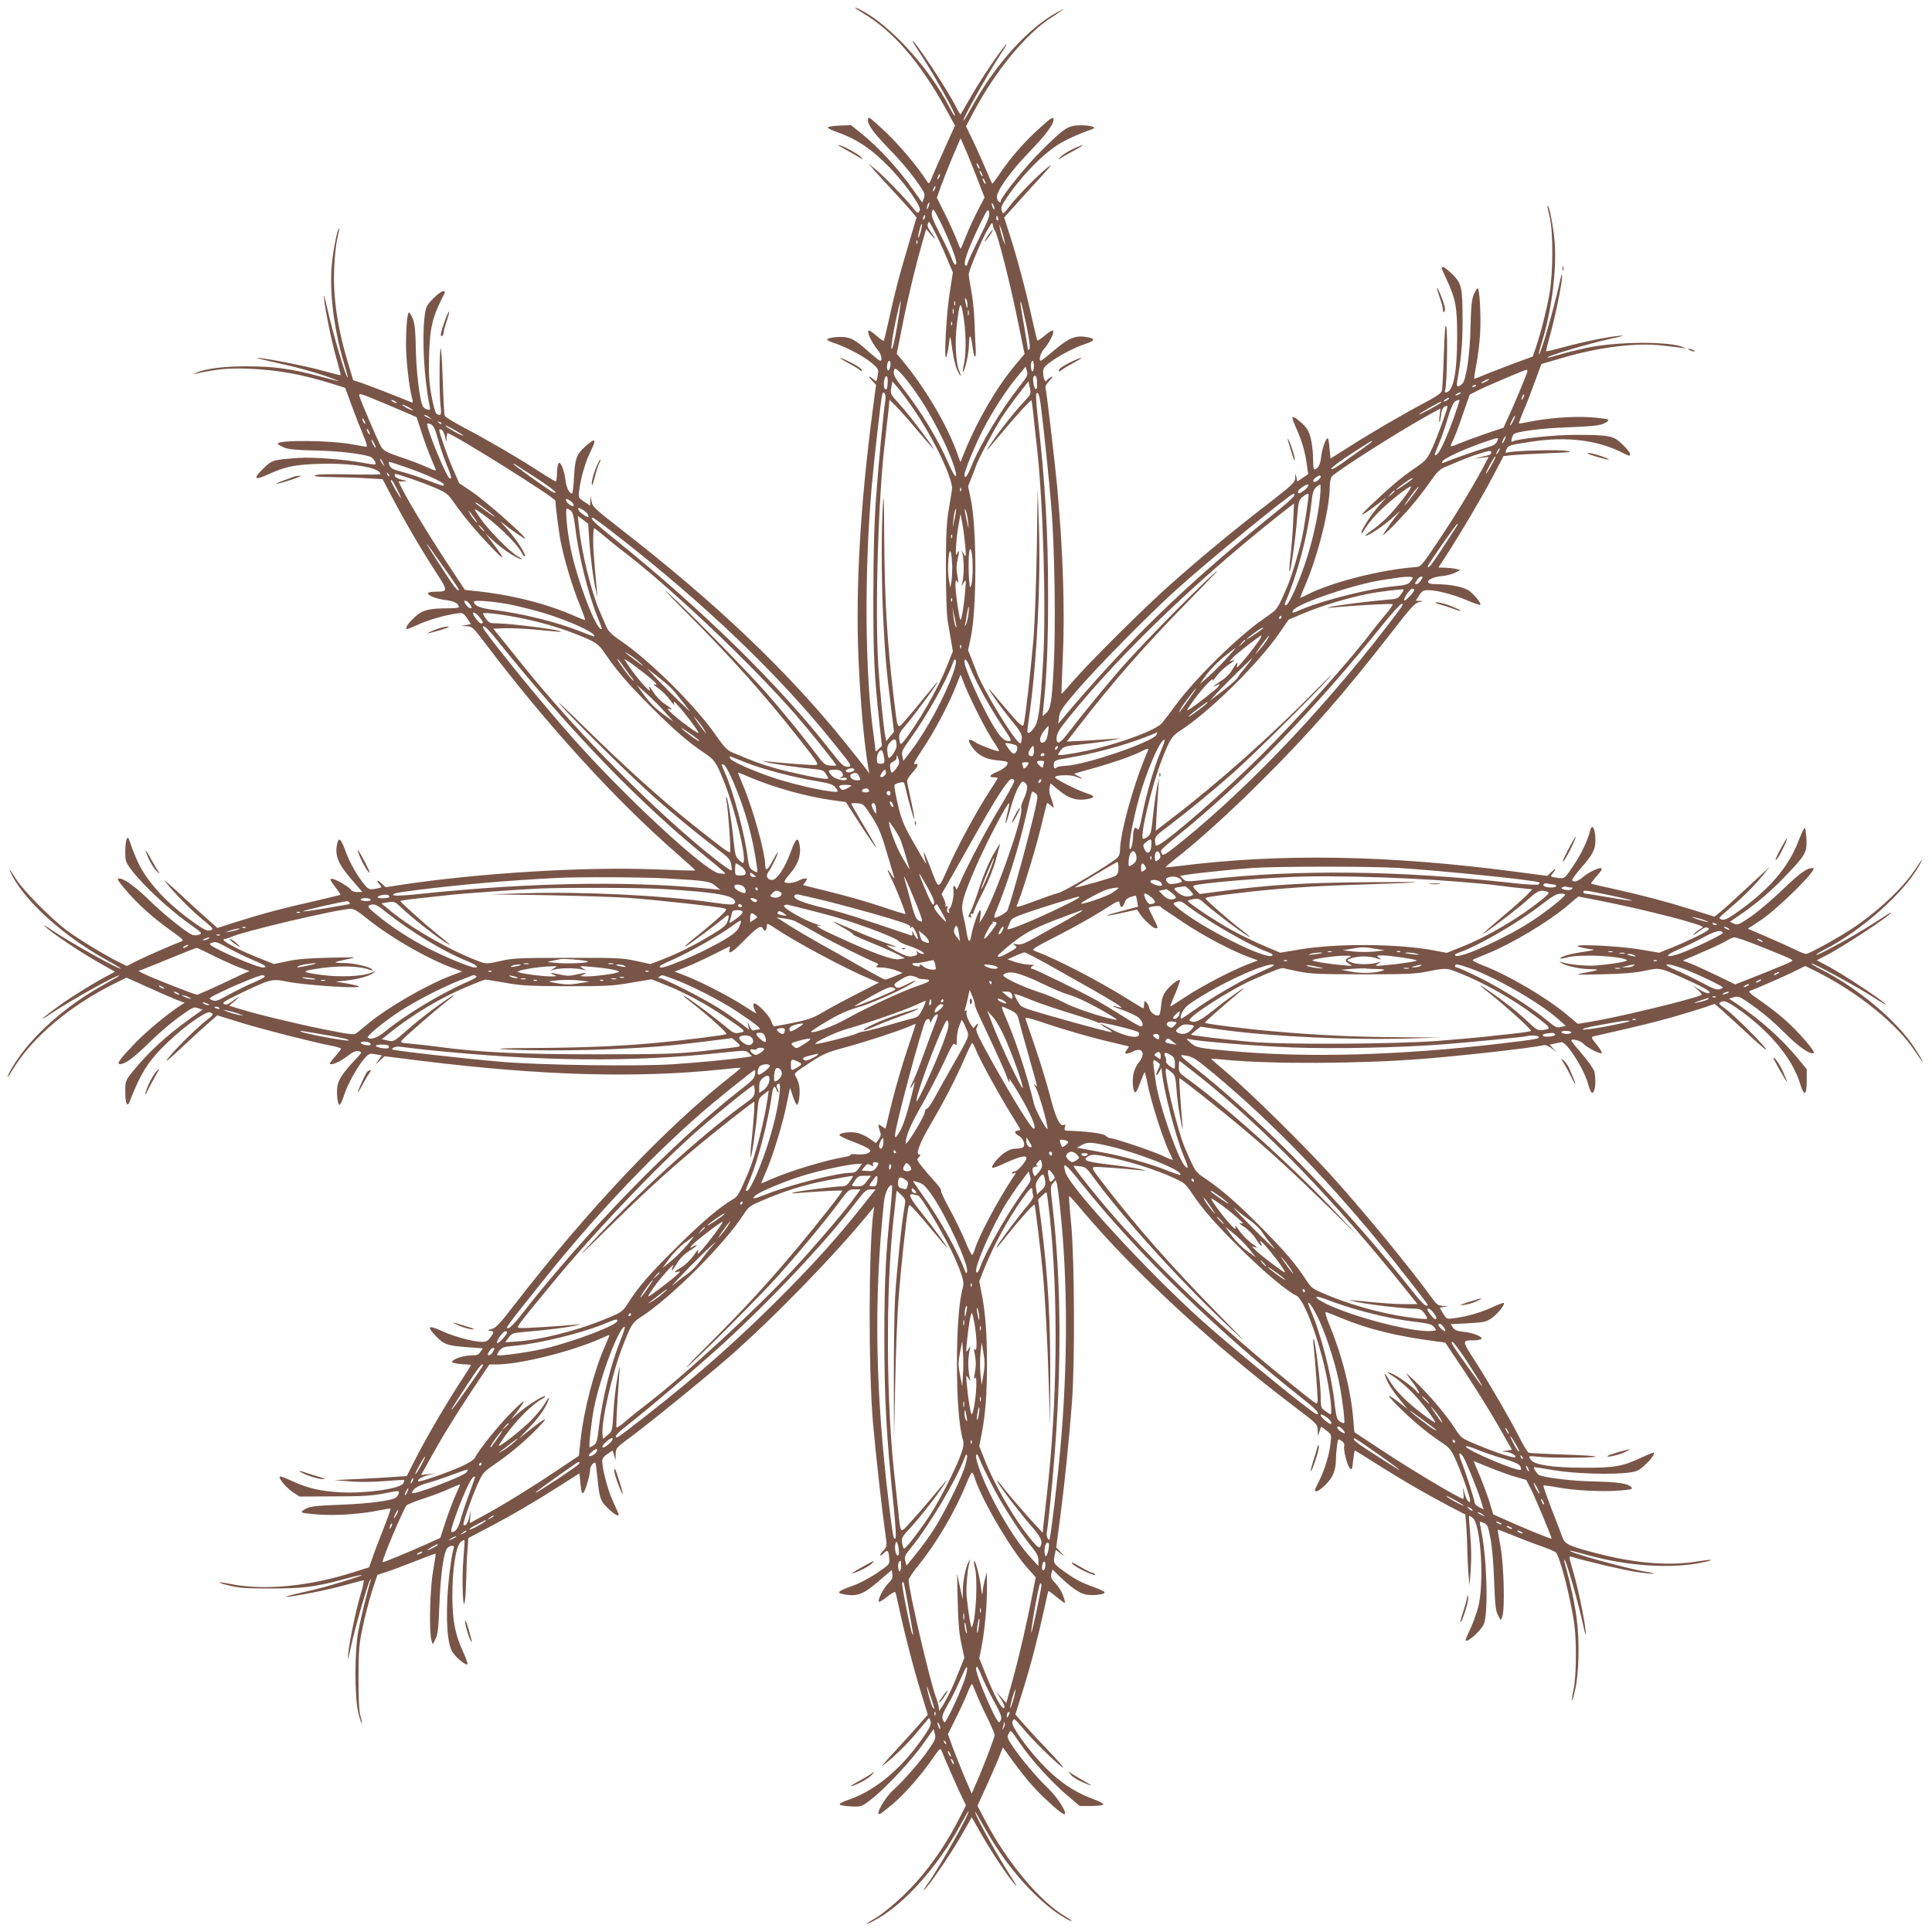<?xml version="1.0" standalone="no"?>
<!DOCTYPE svg PUBLIC "-//W3C//DTD SVG 20010904//EN"
 "http://www.w3.org/TR/2001/REC-SVG-20010904/DTD/svg10.dtd">
<svg version="1.0" xmlns="http://www.w3.org/2000/svg"
 width="1280pt" height="1280pt" viewBox="0 0 1280 1280"
 preserveAspectRatio="xMidYMid meet">
<g transform="translate(0,1280) scale(0.1,-0.1)"
fill="#795548" stroke="none">
<path d="M5716 12714 c205 -123 378 -324 552 -638 l59 -108 -62 -137 c-34 -75
-72 -162 -86 -195 -23 -58 -24 -58 -39 -35 -62 96 -176 232 -265 317 -59 56
-111 102 -116 102 -5 0 -9 -7 -9 -15 0 -33 37 -84 134 -185 98 -101 163 -180
220 -266 23 -35 25 -45 16 -69 l-10 -27 -52 73 c-105 151 -234 291 -361 393
l-59 47 -76 -3 c-43 -2 -77 -7 -77 -13 0 -5 27 -19 60 -30 134 -47 234 -115
355 -241 101 -106 204 -252 194 -277 -9 -25 -18 -21 -50 21 -38 50 -200 217
-249 255 l-40 32 34 -40 c19 -22 81 -89 137 -150 56 -60 112 -123 124 -138
l22 -28 -55 -187 c-62 -208 -82 -283 -127 -487 -17 -76 -33 -141 -35 -143 -2
-3 -26 14 -52 37 -33 28 -49 36 -51 27 -4 -18 29 -84 63 -124 24 -29 34 -72
16 -72 -5 0 -35 24 -68 53 -84 75 -113 94 -156 102 -42 8 -127 -2 -127 -15 0
-5 24 -16 53 -25 77 -26 196 -89 246 -133 42 -36 43 -39 36 -80 -6 -39 -9 -42
-23 -29 -35 30 -46 29 -18 -1 l30 -32 -22 -167 c-83 -632 -114 -1180 -94
-1654 13 -295 39 -575 67 -729 l5 -25 -18 25 c-9 13 -73 93 -141 178 -383 475
-853 923 -1481 1411 -180 140 -195 154 -201 189 l-6 37 -2 -33 -1 -32 -40 26
c-38 26 -39 27 -33 73 10 82 42 193 73 254 45 91 37 101 -31 40 -59 -53 -69
-79 -76 -203 -3 -60 -9 -110 -13 -110 -18 0 -38 40 -43 86 -8 70 -35 134 -47
114 -5 -8 -10 -39 -10 -67 0 -29 -4 -53 -8 -53 -4 0 -49 27 -100 60 -146 95
-356 217 -499 292 -72 38 -134 76 -137 84 -3 8 -9 117 -13 242 -4 125 -10 216
-14 202 -9 -33 -9 -308 0 -382 7 -58 2 -68 -27 -49 -8 5 -22 58 -34 122 -16
92 -18 143 -15 269 6 188 22 251 105 413 2 4 -4 7 -14 7 -10 0 -39 -22 -65
-49 -44 -45 -48 -54 -56 -118 -18 -149 -3 -415 33 -590 6 -29 4 -31 -15 -26
-12 3 -26 13 -30 22 -20 38 -43 226 -46 376 -2 122 -7 170 -20 203 -10 23 -21
42 -25 42 -11 0 -20 -92 -20 -214 0 -102 20 -280 40 -354 7 -25 6 -32 -3 -28
-51 22 -292 116 -334 130 l-53 17 -29 97 c-74 241 -106 452 -97 647 3 72 12
159 21 194 8 35 14 66 12 68 -9 8 -38 -134 -48 -234 -18 -181 12 -429 79 -656
16 -53 28 -97 25 -97 -12 0 -98 292 -134 454 -16 72 -26 106 -23 76 9 -90 52
-298 84 -409 16 -58 29 -106 27 -107 -1 -1 -58 13 -127 32 -115 32 -389 85
-428 83 -9 0 42 -13 114 -29 145 -31 273 -66 379 -105 79 -29 66 -26 -90 15
-177 47 -293 63 -470 63 -154 0 -274 -15 -338 -44 -21 -9 -21 -9 3 -4 144 31
213 37 350 32 192 -8 352 -37 559 -102 l78 -25 43 -117 c24 -65 58 -153 76
-195 21 -50 29 -78 21 -78 -7 0 -46 7 -87 15 -141 28 -500 32 -500 5 0 -4 19
-15 42 -25 31 -12 83 -17 212 -20 147 -3 292 -20 357 -40 19 -6 45 -43 36 -51
-3 -3 -40 2 -83 10 -125 23 -331 39 -429 32 -166 -12 -173 -14 -226 -66 -74
-71 -66 -86 23 -45 119 54 178 67 348 72 216 6 399 -25 400 -68 0 -4 -91 -4
-202 -2 -129 3 -212 1 -228 -5 -19 -8 6 -11 110 -13 74 -1 180 -4 235 -8 l100
-6 63 -120 c83 -158 197 -353 289 -494 82 -126 82 -131 1 -131 -26 0 -49 -4
-52 -9 -9 -14 56 -40 120 -47 53 -7 83 -23 84 -46 0 -5 -26 -8 -59 -8 -135 0
-178 -10 -226 -52 -45 -40 -71 -75 -62 -85 3 -3 34 9 69 25 67 32 182 66 260
77 45 6 47 5 73 -32 l25 -38 -32 -6 -33 -6 37 -2 c35 -1 42 -7 115 -103 414
-548 865 -1043 1275 -1401 70 -61 126 -112 124 -114 -2 -2 -117 1 -257 7 -473
19 -1179 -24 -1704 -104 l-90 -14 -28 26 c-29 28 -38 20 -11 -9 15 -17 15 -18
-7 -23 -57 -13 -66 -11 -91 19 -49 58 -101 149 -128 224 -29 80 -44 96 -54 59
-21 -80 1 -138 89 -240 l76 -88 -34 0 c-19 0 -37 6 -40 13 -7 18 -113 79 -131
75 -12 -2 -6 -15 24 -53 21 -27 37 -51 36 -53 -2 -2 -80 -20 -172 -42 -207
-46 -369 -90 -525 -140 l-119 -38 -69 62 c-38 33 -120 108 -182 166 -63 58
-107 96 -99 85 60 -76 162 -181 238 -245 86 -71 90 -75 67 -83 -20 -7 -37 0
-98 42 -158 110 -278 229 -356 357 -25 42 -52 104 -87 204 -11 30 -24 -14 -24
-82 0 -61 3 -70 36 -115 83 -111 254 -269 408 -378 63 -45 67 -49 46 -57 -13
-5 -31 -6 -42 -3 -38 13 -187 131 -288 230 -93 91 -168 145 -200 145 -19 0
-10 -15 53 -88 76 -88 178 -179 293 -260 83 -60 85 -62 61 -71 -66 -25 -229
-97 -290 -127 l-67 -34 -61 30 c-100 51 -254 145 -337 206 -105 79 -290 266
-337 342 -46 75 -57 82 -19 11 95 -173 340 -392 606 -541 60 -33 108 -62 108
-64 0 -15 -332 169 -455 253 -44 30 -64 40 -45 23 55 -49 234 -169 354 -237
l108 -61 -43 -23 c-76 -38 -238 -138 -323 -199 -115 -83 -157 -122 -61 -57
132 89 455 269 455 253 0 -2 -46 -29 -102 -60 -258 -142 -485 -346 -602 -540
-20 -33 -36 -64 -36 -70 0 -5 16 17 36 50 126 210 379 423 677 570 l75 37 138
-62 c76 -35 162 -72 192 -84 l55 -21 -24 -15 c-92 -60 -229 -174 -307 -255
-101 -106 -122 -136 -97 -136 34 0 84 36 185 134 101 98 180 163 266 220 35
23 45 25 68 16 l28 -10 -79 -56 c-162 -116 -285 -230 -387 -357 -45 -57 -46
-59 -46 -132 0 -76 13 -104 29 -63 76 195 125 271 254 394 111 107 249 204
277 197 28 -8 25 -17 -17 -49 -53 -39 -197 -179 -246 -239 -50 -60 -26 -42
107 83 55 51 123 114 153 139 l53 46 168 -52 c153 -46 454 -123 595 -151 31
-6 57 -14 57 -18 -1 -4 -18 -27 -40 -52 -22 -24 -37 -46 -35 -48 11 -11 67 13
114 49 41 31 59 39 78 34 23 -5 23 -6 -21 -53 -83 -88 -114 -134 -121 -180 -7
-48 2 -122 15 -122 5 0 18 28 29 63 26 77 88 189 133 241 32 37 36 38 76 31
l42 -7 -22 -31 -21 -32 30 29 31 28 249 -31 c784 -97 1421 -115 1978 -57 72 8
131 13 133 11 1 -1 -26 -24 -60 -51 -440 -345 -947 -881 -1441 -1520 -96 -125
-123 -153 -149 -159 -28 -7 -30 -9 -10 -12 27 -5 27 -8 1 -44 -16 -23 -28 -29
-58 -29 -54 0 -184 35 -262 71 -92 42 -104 34 -45 -29 56 -60 80 -68 218 -78
l97 -7 -16 -23 c-12 -19 -24 -24 -58 -24 -44 0 -100 -15 -124 -34 -11 -9 -9
-12 10 -17 13 -4 43 -7 67 -8 23 -1 42 -3 42 -5 0 -3 -33 -56 -74 -118 -97
-150 -224 -367 -294 -505 l-57 -112 -70 -5 c-38 -3 -146 -10 -240 -14 l-170
-8 100 -8 c62 -6 149 -5 230 1 72 6 131 9 133 8 2 -2 -1 -12 -7 -23 -18 -35
-251 -68 -416 -59 -135 8 -216 27 -318 74 -42 20 -80 33 -83 30 -11 -11 45
-76 89 -105 l41 -27 230 1 c187 0 250 4 332 20 95 19 101 19 96 2 -2 -9 -10
-22 -17 -28 -26 -22 -177 -42 -365 -49 -160 -6 -202 -11 -233 -26 -23 -12 -33
-21 -25 -26 6 -4 61 -10 122 -14 115 -7 279 5 395 30 36 7 67 12 69 10 2 -2
-19 -61 -47 -132 -28 -70 -61 -157 -73 -193 l-23 -64 -105 -33 c-295 -94 -594
-122 -814 -77 -96 19 -95 10 1 -13 62 -14 117 -18 273 -17 211 0 287 10 485
63 60 17 111 28 113 26 4 -3 -119 -43 -251 -80 -31 -9 -105 -27 -165 -40 -59
-13 -97 -24 -85 -24 38 -2 284 47 396 79 59 16 111 30 116 30 4 0 -4 -42 -20
-94 -33 -111 -75 -316 -83 -401 -4 -45 0 -31 19 55 27 125 110 414 126 439 9
13 9 13 4 -3 -22 -70 -67 -256 -82 -336 -24 -138 -24 -427 0 -533 10 -43 21
-76 24 -74 2 3 -2 25 -9 48 -9 31 -13 108 -13 254 1 189 4 223 28 335 14 69
42 175 61 236 l36 110 55 18 c30 9 116 41 192 71 75 30 138 53 139 52 2 -1 -6
-54 -17 -117 -21 -122 -27 -396 -11 -455 l9 -30 18 35 c15 29 20 69 26 225 8
213 30 363 56 382 25 19 45 16 39 -4 -17 -55 -38 -226 -43 -348 -7 -189 6
-304 41 -349 29 -39 84 -81 93 -72 3 3 -8 36 -25 74 -57 123 -74 210 -75 372
-1 178 23 336 55 363 11 10 23 16 25 13 2 -2 -1 -59 -7 -127 -12 -137 -2 -376
11 -269 4 30 7 98 8 150 1 52 4 132 8 177 l6 83 135 71 c153 80 303 168 479
280 l122 78 7 -70 c6 -58 9 -68 20 -57 14 14 44 119 44 154 0 20 26 52 35 42
2 -2 9 -55 15 -117 12 -123 20 -142 85 -200 37 -32 61 -41 52 -18 -3 6 -21 48
-41 92 -33 75 -66 206 -66 257 0 15 12 31 35 45 l34 23 10 -33 9 -32 1 41 c1
38 5 43 68 90 132 96 510 403 678 549 298 261 712 686 938 965 l29 35 -6 -40
c-31 -237 -33 -1038 -2 -1395 18 -203 59 -571 80 -720 14 -95 14 -95 -10 -121
-31 -33 -31 -49 0 -20 27 26 33 21 37 -33 4 -40 4 -40 -81 -98 -47 -32 -119
-70 -160 -84 -109 -39 -116 -49 -39 -60 73 -10 116 8 210 90 l87 74 4 -29 c3
-22 -2 -35 -24 -56 -31 -29 -72 -106 -66 -124 2 -6 26 8 53 30 27 22 52 37 56
33 3 -4 13 -45 23 -92 29 -144 102 -428 149 -577 l44 -143 -56 -64 c-31 -35
-103 -115 -161 -178 -58 -62 -96 -106 -85 -98 66 48 163 142 226 218 40 48 76
91 80 96 5 5 11 -3 14 -17 5 -20 -3 -40 -36 -89 -145 -216 -321 -367 -502
-430 -37 -12 -66 -27 -64 -33 2 -5 35 -11 74 -13 69 -3 71 -2 130 43 89 66
268 257 348 370 l70 99 9 -31 c7 -28 3 -39 -42 -105 -58 -83 -166 -206 -230
-264 -60 -52 -129 -175 -92 -162 5 1 43 31 84 65 82 70 187 190 265 302 48 70
51 72 60 50 19 -50 114 -266 137 -311 l24 -48 -35 -69 c-107 -214 -237 -393
-388 -537 -57 -54 -134 -116 -170 -138 -76 -44 -89 -57 -24 -25 194 98 426
353 582 642 26 48 49 87 51 87 17 0 -184 -359 -266 -475 -24 -33 -36 -54 -28
-47 31 25 179 242 246 359 l70 123 58 -102 c67 -119 179 -288 224 -338 23 -25
18 -15 -18 40 -94 145 -242 411 -242 437 0 4 27 -42 61 -102 124 -223 283
-416 448 -544 51 -40 131 -87 131 -77 0 2 -19 15 -42 29 -169 99 -390 364
-532 638 l-50 95 66 145 c36 79 73 166 83 193 l19 49 21 -28 c105 -148 177
-234 251 -304 87 -83 131 -117 139 -109 13 13 -50 111 -109 168 -80 77 -176
191 -235 277 -38 58 -41 65 -28 88 13 26 13 26 69 -57 78 -114 206 -256 312
-347 l89 -76 76 0 c42 0 78 4 81 10 3 5 -27 21 -67 36 -131 48 -237 121 -349
242 -97 104 -194 242 -187 267 3 11 9 20 13 20 4 0 34 -32 66 -71 61 -74 241
-249 257 -249 5 0 -37 49 -94 108 -57 60 -131 139 -163 176 l-59 67 46 147
c53 167 103 360 143 542 15 69 28 127 30 129 2 2 25 -15 52 -38 28 -22 52 -41
55 -41 9 0 -11 60 -29 89 -9 14 -27 38 -41 52 -19 20 -23 32 -17 53 l7 28 46
-45 c84 -80 134 -114 178 -122 50 -8 126 2 121 16 -2 6 -33 20 -68 33 -86 30
-132 55 -207 110 -64 46 -67 53 -54 109 l6 29 30 -23 30 -23 -28 31 -29 31 26
198 c31 238 60 525 78 764 20 263 17 947 -5 1179 -10 101 -16 185 -14 187 2 2
44 -44 94 -104 344 -406 865 -887 1406 -1297 143 -108 146 -111 147 -150 l2
-40 10 32 11 32 34 -26 c35 -27 35 -27 28 -86 -8 -75 -39 -176 -76 -250 -34
-67 -34 -67 -15 -67 8 0 35 20 60 45 48 49 65 91 67 165 0 25 4 66 7 93 7 47
7 47 30 31 14 -9 21 -22 18 -32 -8 -24 19 -131 37 -149 14 -14 16 -8 22 51 4
36 9 66 11 66 3 0 71 -42 152 -94 163 -103 301 -183 468 -272 l112 -58 6 -66
c3 -36 6 -108 7 -160 1 -52 5 -129 8 -170 l7 -75 8 106 c5 66 4 150 -3 228 -6
68 -10 126 -8 128 2 2 13 -4 25 -14 54 -48 77 -437 34 -596 -12 -43 -35 -106
-52 -141 -16 -35 -30 -67 -30 -70 0 -29 93 50 120 102 31 61 22 436 -15 612
-7 36 -12 66 -11 68 2 1 15 -2 29 -9 22 -10 27 -23 42 -103 10 -51 21 -175 24
-281 6 -156 10 -196 25 -225 l19 -35 10 25 c18 46 11 334 -11 460 -12 63 -20
115 -19 116 1 1 43 -15 92 -35 50 -21 133 -53 185 -71 52 -18 100 -38 107 -44
27 -25 99 -303 123 -476 16 -113 14 -343 -4 -429 -20 -97 -13 -104 9 -9 26
107 31 325 11 474 -13 100 -42 235 -81 376 -4 17 -3 19 4 8 15 -24 89 -284
116 -410 19 -88 24 -101 20 -55 -8 83 -51 289 -85 402 -27 94 -28 95 -6 88
104 -31 343 -87 430 -100 119 -17 158 -14 49 4 -123 21 -501 126 -491 137 2 2
51 -10 107 -26 271 -77 568 -96 779 -50 82 18 56 21 -43 5 -181 -30 -404 -13
-647 49 -203 52 -229 64 -247 111 -7 22 -40 107 -72 189 -32 83 -56 152 -54
154 2 2 44 -3 92 -12 111 -21 302 -31 416 -21 74 6 86 9 76 21 -20 25 -89 36
-253 39 -136 3 -293 21 -357 41 -14 4 -45 54 -34 54 3 0 62 -9 132 -21 137
-23 387 -30 497 -15 49 6 66 14 103 49 44 40 69 75 60 83 -2 2 -37 -11 -78
-31 -130 -61 -181 -70 -389 -69 -200 0 -324 19 -347 51 -21 27 -16 29 45 22
74 -9 349 -9 382 0 14 4 -77 10 -202 14 -125 4 -233 10 -240 12 -7 3 -36 51
-65 108 -64 125 -189 341 -293 504 -85 132 -85 133 -5 133 24 0 47 5 50 10 9
15 -59 41 -122 47 -39 4 -56 11 -67 28 l-15 22 116 6 c105 6 120 9 156 34 40
28 94 96 79 101 -5 1 -42 -13 -83 -32 -74 -34 -164 -59 -249 -70 -43 -6 -46
-5 -67 29 -13 19 -23 37 -23 39 0 3 15 7 33 9 29 3 28 4 -9 5 -36 2 -44 7 -73
47 -140 195 -461 586 -678 825 -174 192 -531 543 -680 670 -62 52 -111 95
-110 96 1 1 43 -2 92 -7 294 -30 905 -27 1315 6 273 22 709 71 797 90 14 3 33
-5 55 -22 l33 -27 -24 26 -24 27 29 6 c16 3 37 8 47 10 34 7 148 -170 178
-275 7 -25 16 -49 21 -55 22 -25 36 60 22 133 -4 17 -38 67 -80 116 -41 47
-74 88 -74 91 0 16 59 2 78 -18 26 -27 107 -70 123 -65 6 2 -8 27 -31 55 -40
51 -41 52 -18 58 314 71 405 94 532 130 83 24 177 53 209 64 l57 20 53 -46
c28 -25 110 -100 182 -167 71 -66 119 -105 105 -86 -31 46 -226 238 -273 270
-43 29 -45 36 -16 45 16 5 39 -5 89 -39 218 -149 375 -336 427 -508 25 -85 43
-76 43 20 l0 78 -57 70 c-105 128 -243 252 -397 357 l-61 41 32 9 c27 8 38 5
80 -24 101 -68 171 -127 262 -217 91 -90 157 -136 187 -130 20 4 -105 149
-202 232 -43 37 -115 92 -158 121 -65 45 -76 56 -60 61 53 20 236 100 296 130
l68 34 73 -36 c276 -138 537 -349 656 -531 28 -42 51 -73 51 -69 0 4 -25 47
-56 94 -118 181 -375 396 -622 521 -34 17 -62 34 -62 37 0 12 299 -150 410
-222 63 -41 99 -61 80 -44 -51 45 -272 190 -369 243 l-84 45 54 28 c116 58
439 272 439 289 0 3 -51 -29 -112 -69 -122 -80 -377 -220 -385 -212 -3 2 22
18 55 35 238 120 524 373 627 556 35 62 22 49 -30 -30 -82 -123 -251 -280
-420 -391 -107 -69 -280 -164 -300 -164 -8 0 -39 12 -68 27 -29 14 -112 52
-184 83 l-133 57 88 58 c115 78 378 338 345 343 -37 5 -82 -26 -209 -148 -67
-64 -160 -143 -206 -174 -78 -53 -86 -56 -111 -45 l-26 12 70 48 c112 77 207
159 302 259 130 136 139 152 135 241 -2 41 -7 74 -11 74 -5 0 -23 -38 -41 -85
-67 -180 -206 -337 -433 -492 -35 -24 -60 -34 -73 -31 -12 3 -20 9 -18 13 2 4
37 36 78 71 85 72 153 141 213 214 l41 50 -40 -36 c-21 -19 -84 -77 -139 -128
-55 -52 -119 -110 -143 -129 l-43 -35 -147 46 c-177 55 -328 95 -522 138 -80
17 -147 33 -149 35 -2 2 16 25 39 51 31 35 38 49 27 51 -19 4 -85 -29 -125
-63 -30 -25 -56 -32 -66 -17 -3 5 25 42 60 83 75 85 94 121 94 181 0 80 -23
118 -36 61 -13 -55 -57 -149 -100 -213 -70 -106 -67 -103 -119 -95 -43 6 -45
8 -32 23 29 35 29 46 -1 18 l-31 -29 -198 26 c-855 113 -1571 125 -2253 38
-41 -5 -76 -8 -77 -7 -2 2 25 25 59 52 159 124 362 308 574 519 317 315 548
579 863 985 129 167 156 196 184 201 30 6 31 6 4 8 l-27 1 22 35 c19 29 29 35
58 35 60 0 168 -28 256 -66 47 -20 88 -34 91 -31 8 9 -33 61 -71 91 -36 27
-124 45 -228 46 -83 0 -47 44 43 53 31 3 72 13 90 23 l34 18 -30 7 c-16 4 -49
7 -73 8 l-42 1 57 88 c95 147 232 379 305 518 l69 132 52 6 c28 3 135 9 237
13 159 6 177 8 130 16 -55 9 -330 2 -383 -9 -27 -6 -27 -5 -16 19 12 27 14 28
174 52 225 34 426 9 587 -71 55 -28 58 -28 58 -11 0 7 -22 35 -50 62 -59 58
-82 63 -305 64 -140 1 -396 -26 -426 -45 -12 -7 -3 34 10 49 17 18 182 40 361
46 149 6 204 11 234 24 24 11 36 21 30 27 -5 5 -61 12 -124 16 -119 7 -279 -6
-400 -31 -36 -7 -66 -12 -67 -11 -2 1 12 38 30 82 19 43 53 131 76 195 l43
117 122 36 c249 75 500 107 677 87 57 -6 118 -14 134 -16 25 -5 27 -4 9 4 -93
41 -437 39 -639 -3 -66 -14 -149 -35 -185 -46 -36 -11 -69 -20 -75 -19 -33 2
266 92 418 125 87 19 99 23 52 19 -82 -8 -237 -40 -369 -76 -60 -16 -110 -28
-112 -26 -2 2 8 44 22 93 33 113 84 360 83 399 -1 25 -3 22 -11 -15 -38 -178
-133 -508 -143 -498 -2 2 7 40 21 83 64 208 98 472 84 662 -8 98 -37 250 -47
240 -2 -2 4 -35 14 -73 24 -98 23 -372 -1 -509 -21 -116 -57 -258 -89 -352
l-22 -65 -120 -44 c-66 -25 -152 -58 -192 -74 -39 -17 -73 -30 -76 -30 -2 0 4
42 14 93 10 50 21 142 25 202 7 118 -3 305 -16 305 -4 0 -16 -19 -26 -42 -14
-34 -18 -76 -21 -198 -3 -189 -28 -365 -54 -391 -29 -29 -42 -24 -35 14 26
142 36 252 36 402 -1 223 -5 245 -66 306 -27 27 -54 49 -61 49 -17 0 -18 4 21
-81 61 -132 70 -184 70 -379 0 -242 -26 -370 -77 -370 -5 0 -6 8 -2 18 11 28
17 363 8 412 -7 35 -11 -6 -17 -175 -4 -121 -10 -230 -13 -243 -4 -16 -35 -38
-112 -79 -151 -80 -355 -199 -501 -292 l-125 -79 -6 64 c-3 35 -8 66 -11 69
-11 11 -40 -68 -45 -123 -6 -52 -22 -81 -45 -82 -5 0 -8 24 -8 53 -1 104 -17
184 -43 219 -30 38 -86 83 -94 74 -3 -3 8 -36 25 -73 37 -82 59 -157 70 -241
l9 -63 -36 -25 -36 -24 -6 27 -7 28 -1 -32 c-1 -29 -18 -45 -193 -181 -225
-173 -434 -347 -638 -528 -167 -148 -530 -509 -640 -636 -41 -48 -75 -86 -77
-84 -1 1 2 105 8 232 15 316 2 713 -37 1139 -15 163 -71 639 -78 660 -2 6 11
25 28 44 24 26 26 31 9 22 -12 -6 -25 -16 -29 -23 -10 -15 -22 16 -23 57 -1
25 8 37 52 69 62 45 161 96 235 120 57 19 60 32 7 42 -77 14 -120 -2 -215 -82
-48 -41 -91 -74 -94 -74 -16 0 -3 52 20 77 32 35 66 100 62 119 -2 10 -17 3
-52 -26 -27 -22 -51 -39 -53 -36 -2 2 -17 63 -33 134 -41 188 -104 424 -149
562 l-38 119 81 90 c44 50 119 132 166 183 67 73 75 85 40 58 -61 -48 -189
-177 -247 -251 -46 -60 -48 -60 -56 -35 -7 21 -1 36 33 86 104 153 246 297
360 364 48 28 127 63 205 90 35 12 -4 26 -76 26 -82 0 -108 -17 -265 -174 -98
-97 -264 -304 -264 -328 0 -19 -18 -6 -25 19 -9 39 83 171 221 313 102 106
154 175 154 207 0 23 -15 14 -88 -52 -100 -89 -193 -195 -259 -292 -31 -46
-58 -82 -59 -80 -2 1 -25 54 -52 117 -27 63 -66 148 -86 189 l-36 74 51 96
c146 274 346 517 516 626 95 62 103 69 38 34 -185 -99 -399 -332 -550 -600
-37 -66 -69 -119 -71 -119 -15 0 154 302 248 445 33 50 46 74 29 55 -50 -58
-164 -228 -231 -345 -35 -60 -64 -112 -66 -113 -1 -2 -15 20 -30 50 -58 115
-272 438 -289 438 -3 0 29 -51 69 -112 82 -126 221 -377 213 -385 -3 -3 -19
21 -35 53 -131 259 -393 547 -589 648 -56 28 -49 17 13 -20z m754 -1086 l53
-136 -46 -89 c-25 -48 -60 -124 -77 -168 -17 -44 -33 -81 -35 -83 -2 -2 -13
23 -25 55 -12 32 -46 109 -77 171 l-56 112 27 76 c15 42 50 130 78 197 l52
121 26 -59 c15 -33 51 -122 80 -197z m20 57 c0 -5 -5 -3 -10 5 -5 8 -10 20
-10 25 0 6 5 3 10 -5 5 -8 10 -19 10 -25z m20 -50 c0 -5 -5 -3 -10 5 -5 8 -10
20 -10 25 0 6 5 3 10 -5 5 -8 10 -19 10 -25z m-289 -12 c-12 -20 -14 -14 -5
12 4 9 9 14 11 11 3 -2 0 -13 -6 -23z m309 -38 c0 -5 -5 -3 -10 5 -5 8 -10 20
-10 25 0 6 5 3 10 -5 5 -8 10 -19 10 -25z m-339 -42 c-12 -20 -14 -14 -5 12 4
9 9 14 11 11 3 -2 0 -13 -6 -23z m-40 -114 c-5 -13 -10 -19 -10 -12 -1 15 10
45 15 40 3 -2 0 -15 -5 -28z m438 -14 c0 -5 -4 -3 -9 5 -5 8 -9 22 -9 30 0 16
17 -16 18 -35z m-279 -268 c23 -60 30 -91 23 -98 -7 -7 -16 5 -28 38 -9 26
-44 100 -78 164 -49 96 -58 122 -52 145 7 27 10 23 55 -66 26 -52 62 -134 80
-183z m176 72 c-42 -83 -76 -158 -76 -165 0 -8 -4 -14 -10 -14 -25 0 8 99 87
263 52 108 58 116 66 93 7 -21 -4 -51 -67 -177z m-364 129 c-8 -8 -9 -4 -5 13
4 13 8 18 11 10 2 -7 -1 -18 -6 -23z m492 7 c3 -8 1 -15 -4 -15 -6 0 -10 7
-10 15 0 8 2 15 4 15 2 0 6 -7 10 -15z m-414 -104 c22 -44 56 -119 76 -168
l37 -88 -21 -135 c-23 -142 -39 -461 -23 -425 5 11 13 46 17 78 3 32 8 56 10
55 1 -2 8 -41 14 -88 6 -47 20 -104 30 -127 23 -52 35 -58 14 -7 -22 53 -29
196 -14 309 17 140 24 154 39 75 21 -114 24 -258 9 -333 -8 -37 -11 -64 -7
-60 15 16 39 128 39 188 1 72 14 57 24 -27 10 -79 25 -82 20 -5 -2 34 -6 116
-8 182 -3 66 -12 158 -22 205 -9 47 -16 93 -16 102 1 27 81 218 120 288 32 56
37 62 40 40 2 -14 7 -29 12 -35 20 -26 100 -340 155 -610 l43 -210 -63 -75
c-122 -146 -248 -363 -330 -563 l-32 -79 -23 64 c-67 186 -215 434 -362 610
l-37 44 35 175 c39 197 90 407 132 553 l28 99 33 -39 c36 -42 33 -29 -5 23
-14 18 -21 38 -18 47 3 9 8 16 10 16 2 0 22 -36 44 -79z m-100 14 c-17 -59
-24 -52 -9 9 6 26 14 44 17 42 2 -3 -1 -26 -8 -51z m554 -55 l6 -35 -14 35
c-7 20 -16 51 -20 70 l-6 35 14 -35 c7 -20 16 -51 20 -70z m-577 -22 c-3 -8
-6 -5 -6 6 -1 11 2 17 5 13 3 -3 4 -12 1 -19z m333 -407 c0 -32 -6 -24 -14 19
-4 25 -3 31 4 20 5 -8 10 -26 10 -39z m-466 -140 c-17 -99 -31 -158 -37 -152
-5 5 4 70 23 165 18 86 35 154 37 152 3 -2 -8 -77 -23 -165z m383 137 c-3 -7
-5 -2 -5 12 0 14 2 19 5 13 2 -7 2 -19 0 -25z m473 -132 c21 -102 27 -153 20
-160 -6 -6 -10 -6 -10 0 0 5 -11 74 -25 154 -26 151 -28 166 -21 159 3 -2 18
-71 36 -153z m-483 77 c-3 -10 -5 -4 -5 12 0 17 2 24 5 18 2 -7 2 -21 0 -30z
m100 -10 c-3 -10 -5 -4 -5 12 0 17 2 24 5 18 2 -7 2 -21 0 -30z m-110 -65 c-3
-8 -6 -5 -6 6 -1 11 2 17 5 13 3 -3 4 -12 1 -19z m-407 -257 c0 -11 -3 -27 -6
-36 -10 -24 -22 0 -16 31 5 28 22 32 22 5z m950 -16 c0 -19 -4 -35 -10 -35 -5
0 -10 16 -10 35 0 19 5 35 10 35 6 0 10 -16 10 -35z m-754 -216 c76 -114 172
-300 213 -415 45 -123 27 -135 -24 -17 -69 159 -178 340 -302 500 -62 80 -69
96 -57 127 8 20 86 -68 170 -195z m656 78 c-117 -148 -259 -383 -316 -525 -27
-67 -46 -91 -46 -58 0 26 70 197 122 298 62 121 150 258 227 351 l56 68 9 -29
c7 -27 2 -37 -52 -105z m3368 104 c0 -10 -93 -234 -134 -320 l-25 -55 -123
-41 c-68 -24 -145 -52 -172 -64 -27 -12 -51 -20 -53 -17 -3 2 3 19 13 38 10
18 39 94 64 168 l47 135 54 28 c58 29 309 136 322 137 4 0 7 -4 7 -9z m-4239
-77 c-3 -44 -7 -52 -20 -38 -5 5 -6 26 -4 47 7 51 29 43 24 -9z m989 11 c0
-19 0 -38 1 -42 0 -4 -4 -9 -9 -11 -10 -3 -23 67 -15 81 11 18 23 4 23 -28z
m2980 0 c-14 -8 -29 -14 -35 -14 -5 0 1 6 15 14 14 8 30 14 35 14 6 0 -1 -6
-15 -14z m-3801 -180 c139 -202 268 -472 258 -539 -2 -17 -13 -78 -22 -136
-14 -84 -18 -162 -18 -385 0 -154 5 -309 11 -345 6 -36 16 -96 23 -135 l12
-70 -42 -105 c-60 -150 -190 -374 -284 -492 -20 -25 -24 -23 -29 17 -3 31 2
43 41 88 67 79 238 312 209 287 -3 -3 -42 -50 -87 -105 -44 -55 -100 -122
-125 -149 -53 -60 -48 -69 -75 154 -44 370 -60 641 -63 1065 -1 239 -3 300 -8
220 -11 -168 -11 -475 0 -725 12 -261 22 -379 52 -617 l21 -171 -26 -31 -25
-31 -6 28 c-12 58 -36 296 -47 472 -23 369 0 1136 46 1500 7 63 17 148 21 188
l7 73 39 -38 c22 -21 81 -87 131 -147 128 -151 145 -169 101 -106 -59 85 -158
211 -214 273 -50 55 -52 58 -45 98 l7 42 34 -39 c19 -21 65 -84 103 -139z
m734 42 c-61 -65 -146 -171 -208 -262 -60 -86 -51 -78 60 55 87 105 195 224
199 218 2 -2 8 -55 15 -118 6 -63 16 -151 21 -195 41 -355 62 -1075 41 -1415
-20 -327 -30 -400 -60 -442 -27 -39 -48 -45 -44 -12 1 10 9 71 18 134 47 358
70 845 58 1220 l-8 245 -6 -410 c-4 -231 -14 -493 -23 -600 -19 -220 -54 -519
-64 -554 -8 -25 -27 -5 -220 225 -18 22 -10 4 20 -40 29 -43 83 -115 120 -160
53 -63 68 -88 68 -113 0 -17 -4 -34 -9 -37 -23 -15 -255 364 -294 481 -4 10
-17 44 -30 76 l-23 59 18 86 c40 189 40 724 0 914 l-18 86 23 59 c13 32 26 67
30 78 12 39 120 241 167 315 27 41 78 113 115 160 l65 84 9 -43 c8 -42 7 -44
-40 -94z m2997 109 c0 -2 -7 -7 -16 -10 -8 -3 -12 -2 -9 4 6 10 25 14 25 6z
m-3914 -95 c-12 -70 -46 -429 -62 -651 -12 -157 -17 -350 -18 -640 0 -408 5
-524 40 -848 l17 -154 -22 -21 c-15 -16 -21 -18 -21 -7 0 8 -5 46 -10 84 -60
410 -65 1092 -14 1671 16 181 62 581 69 603 10 28 26 -1 21 -37z m1028 -25
c20 -155 58 -517 71 -681 23 -274 30 -805 16 -1065 -13 -236 -20 -278 -52
-306 l-22 -19 6 60 c22 208 31 413 31 730 0 433 -19 756 -70 1203 -8 73 -12
137 -8 144 10 16 20 -8 28 -66z m2776 64 c-8 -5 -19 -10 -25 -10 -5 0 -3 5 5
10 8 5 20 10 25 10 6 0 3 -5 -5 -10z m-7144 -54 c71 -30 153 -64 181 -77 l53
-23 36 -110 c20 -61 50 -140 65 -175 16 -35 28 -66 26 -68 -2 -2 -31 9 -63 24
-32 15 -108 44 -169 64 -89 30 -113 43 -128 66 -20 32 -147 329 -147 343 0 16
12 12 146 -44z m7565 27 c-12 -20 -14 -14 -5 12 4 9 9 14 11 11 3 -2 0 -13 -6
-23z m-501 -13 c-24 -15 -36 -11 -14 4 10 8 21 12 24 10 2 -3 -2 -9 -10 -14z
m-6970 -10 c8 -5 11 -10 5 -10 -5 0 -17 5 -25 10 -8 5 -10 10 -5 10 6 0 17 -5
25 -10z m7050 6 c0 -2 -16 -49 -35 -104 -47 -135 -99 -248 -118 -255 -13 -5
-15 -2 -7 16 5 12 20 51 35 87 14 36 37 103 50 150 14 47 33 91 42 98 16 12
33 16 33 8z m-125 -15 c-16 -14 -145 -83 -145 -77 0 5 140 86 150 86 2 0 0 -4
-5 -9z m-6835 -31 c19 -11 31 -19 25 -19 -5 0 -26 8 -45 19 -19 11 -30 19 -25
19 6 0 26 -8 45 -19z m6880 7 c0 -18 -68 -203 -98 -269 -38 -82 -43 -88 -116
-138 -42 -28 -107 -78 -144 -110 -118 -104 -217 -199 -207 -199 6 -1 44 25 85
56 l75 56 -43 -47 c-52 -56 -122 -163 -122 -185 1 -9 10 1 21 21 10 21 47 67
81 103 62 67 216 190 226 181 8 -8 -100 -147 -160 -206 -29 -29 -75 -68 -103
-86 -27 -19 -45 -34 -39 -34 23 0 132 74 189 128 33 31 48 44 34 27 -28 -32
-91 -121 -104 -145 -15 -28 116 104 190 192 41 48 96 121 124 161 36 54 59 77
87 89 144 62 187 78 247 96 55 17 67 18 67 6 0 -16 -3 -17 -70 -32 l-45 -11
49 6 49 6 -42 -79 c-73 -136 -188 -324 -299 -489 -102 -152 -109 -160 -142
-162 -230 -17 -555 -99 -718 -182 -23 -12 -43 -21 -46 -21 -3 0 8 29 23 63 88
196 171 522 171 673 0 27 6 57 13 66 27 34 446 301 641 408 l79 43 -6 -54 c-4
-35 -3 -45 3 -29 4 14 8 36 9 51 1 25 17 49 33 49 4 0 8 -1 8 -3z m-6744 -73
c18 -14 18 -14 -6 -3 -31 14 -36 19 -24 19 6 0 19 -7 30 -16z m7179 -23 c-21
-43 -29 -39 -8 4 9 19 18 33 21 31 2 -2 -4 -18 -13 -35z m-7605 -16 c0 -5 -5
-3 -10 5 -5 8 -10 20 -10 25 0 6 5 3 10 -5 5 -8 10 -19 10 -25z m505 -3 c-3
-3 -11 0 -18 7 -9 10 -8 11 6 5 10 -3 15 -9 12 -12z m-25 -96 c12 -44 37 -120
56 -167 38 -95 38 -99 24 -99 -18 0 -150 318 -150 361 0 5 11 4 24 -2 18 -9
28 -28 46 -93z m116 53 c30 -17 54 -33 54 -35 0 -5 -47 18 -94 47 -51 31 -18
22 40 -12z m-566 -24 c0 -5 -5 -3 -10 5 -5 8 -10 20 -10 25 0 6 5 3 10 -5 5
-8 10 -19 10 -25z m499 -18 c8 -40 9 -41 10 -9 1 17 3 32 6 32 31 0 715 -428
715 -448 1 -42 23 -214 36 -277 24 -119 78 -299 124 -410 22 -54 38 -100 36
-102 -1 -2 -28 8 -58 21 -195 87 -430 146 -675 171 l-63 7 -113 171 c-115 174
-253 400 -301 495 l-26 52 32 1 c32 1 32 1 -9 10 -22 6 -44 16 -47 24 -3 8 -1
15 3 15 19 0 190 -60 266 -93 73 -32 84 -40 125 -100 66 -93 146 -189 245
-292 92 -96 97 -88 13 22 l-51 68 50 -46 c58 -54 147 -114 183 -123 16 -4 11
1 -15 15 -54 29 -201 179 -255 259 -43 63 -43 64 -15 46 107 -69 256 -211 289
-274 10 -19 20 -31 23 -29 11 11 -54 112 -116 181 -36 39 -52 59 -36 45 30
-26 117 -88 145 -104 68 -39 -233 231 -339 304 l-89 60 -42 97 c-37 84 -89
234 -90 256 0 4 7 5 15 2 8 -3 18 -25 24 -47z m7019 -22 c-6 -14 -13 -23 -15
-21 -5 5 15 46 22 46 3 0 -1 -11 -7 -25z m-50 -10 c-8 -18 -25 -28 -67 -40
-50 -14 -237 -79 -284 -100 -13 -5 -16 -3 -11 8 7 18 137 79 264 123 116 40
112 39 98 9z m-7429 -40 c0 -5 -6 1 -14 15 -8 14 -14 30 -14 35 0 6 6 -1 14
-15 8 -14 14 -29 14 -35z m6601 41 c0 -3 -28 -24 -62 -48 -35 -24 -96 -68
-135 -96 -45 -32 -73 -46 -73 -38 0 8 60 53 133 100 136 88 137 89 137 82z
m840 -66 c-6 -11 -13 -20 -16 -20 -2 0 0 9 6 20 6 11 13 20 16 20 2 0 0 -9 -6
-20z m-50 -94 c-42 -75 -49 -71 -9 4 18 33 34 58 37 56 2 -3 -10 -30 -28 -60z
m-7341 14 c11 -24 11 -24 -3 -6 -9 11 -16 24 -16 30 0 12 5 7 19 -24z m149
-25 c128 -44 252 -101 252 -114 0 -14 8 -16 -111 28 -57 22 -134 47 -170 56
-52 13 -69 22 -78 41 -6 13 -7 24 -2 24 5 0 54 -16 109 -35z m865 -72 c70 -45
127 -88 127 -94 0 -7 -11 -4 -27 6 -57 36 -253 177 -253 182 0 5 -1 6 153 -94z
m-975 12 c-3 -3 -9 2 -12 12 -6 14 -5 15 5 6 7 -7 10 -15 7 -18z m6172 -4 c0
-6 -10 -17 -22 -26 -28 -19 -39 0 -12 20 22 17 34 19 34 6z m609 -14 c-44 -33
-109 -76 -109 -72 0 7 92 75 103 75 6 0 8 -1 6 -3z m-6729 -67 c17 -33 28 -60
26 -60 -5 0 -66 105 -66 114 0 17 13 0 40 -54z m6014 -6 c-33 -26 -44 -29 -44
-11 0 16 64 57 69 45 2 -6 -9 -21 -25 -34z m102 -41 c-11 -126 -52 -309 -101
-451 -49 -144 -109 -272 -126 -272 -6 0 -9 6 -6 13 84 194 152 451 176 670 7
65 14 85 31 99 12 10 25 18 27 18 3 0 3 -35 -1 -77z m609 -2 c-61 -81 -67 -78
-8 4 26 35 49 62 51 60 2 -2 -17 -31 -43 -64z m-2988 37 c-3 -8 -6 -5 -6 6 -1
11 2 17 5 13 3 -3 4 -12 1 -19z m2873 -1 c0 -2 -10 -12 -22 -23 l-23 -19 19
23 c18 21 26 27 26 19z m-667 -33 c-3 -8 -62 -61 -132 -117 -586 -472 -972
-847 -1408 -1366 l-22 -26 6 45 c5 40 20 61 122 180 132 154 480 506 652 661
217 196 758 638 781 639 4 0 5 -7 1 -16z m97 9 c-1 -34 -32 -232 -44 -288 -26
-112 -66 -245 -93 -310 -72 -168 -65 -158 -156 -221 -173 -119 -459 -399 -591
-580 -36 -49 -76 -101 -88 -115 -41 -48 -290 -139 -498 -183 -109 -23 -190
-34 -190 -26 0 4 9 18 19 32 18 22 31 26 143 37 68 7 152 19 188 26 l65 14
-55 -4 c-30 -3 -111 -8 -179 -12 l-123 -6 67 87 c244 316 446 546 760 866 154
157 208 216 140 153 -148 -135 -475 -470 -605 -618 -102 -116 -256 -305 -354
-432 -51 -67 -76 -80 -76 -37 0 34 13 56 84 144 349 434 897 955 1464 1395
l25 19 -6 -134 c-4 -74 -12 -175 -18 -223 -6 -49 -9 -91 -6 -93 7 -8 38 198
49 335 10 128 12 137 37 158 27 23 41 28 41 16z m-4870 -69 c0 -12 -5 -11 -25
2 -14 9 -25 23 -25 30 0 12 5 11 25 -2 14 -9 25 -23 25 -30z m-579 -30 c78
-60 76 -66 -3 -8 -73 53 -74 54 -64 54 4 0 34 -21 67 -46z m677 -39 c3 -14 0
-15 -15 -6 -34 20 -53 38 -53 51 0 17 64 -25 68 -45z m-116 31 c12 -9 20 -39
28 -102 23 -195 87 -451 149 -603 17 -41 29 -76 28 -77 -29 -29 -162 315 -206
531 -24 118 -38 265 -25 265 5 0 17 -6 26 -14z m2542 -56 c-13 -63 -14 -63 -8
-12 2 29 7 59 11 68 11 31 10 7 -3 -56z m90 -22 c6 -52 5 -52 -9 12 -16 75
-18 94 -5 63 5 -13 12 -46 14 -75z m-3269 27 c17 -23 21 -33 9 -23 -10 9 -28
32 -38 50 -22 39 -11 29 29 -27z m3250 -180 c6 -76 5 -79 -10 -55 l-16 25 8
-25 c10 -32 10 -146 0 -185 l-7 -30 15 25 c15 24 16 21 10 -50 -6 -88 -25
-203 -32 -197 -8 8 -33 181 -33 227 0 33 3 41 10 30 12 -18 12 -9 1 49 -6 28
-4 62 4 97 13 57 11 69 -6 32 -13 -30 -4 112 13 202 l12 65 12 -65 c7 -36 15
-101 19 -145z m-2491 37 c7 -112 28 -269 45 -337 l10 -40 -5 50 c-18 189 -24
259 -24 328 0 42 3 77 6 77 4 0 32 -22 63 -48 31 -27 85 -70 121 -98 319 -241
862 -756 1158 -1097 96 -111 262 -318 262 -327 0 -3 -18 -4 -40 -2 -36 4 -44
11 -96 81 -87 115 -207 263 -323 396 -120 137 -521 547 -656 668 -49 45 2 -10
115 -123 296 -296 523 -550 762 -854 110 -140 124 -161 105 -164 -18 -3 -200
10 -322 23 l-40 5 35 -10 c41 -11 215 -36 311 -45 59 -6 67 -9 83 -36 17 -28
17 -29 -3 -29 -38 0 -230 41 -338 71 -96 28 -138 43 -286 106 -29 13 -52 37
-98 103 -135 198 -444 505 -643 639 -53 36 -76 59 -88 87 -10 22 -30 71 -47
109 -56 132 -119 390 -136 559 l-7 68 35 -26 34 -26 7 -108z m181 32 c589
-458 1077 -926 1443 -1383 119 -147 121 -151 85 -151 -24 0 -41 17 -108 103
-343 439 -853 939 -1432 1405 -137 110 -170 142 -145 142 4 0 75 -52 157 -116z
m5569 64 c-5 -7 -45 -70 -90 -139 -77 -118 -104 -153 -104 -131 0 12 188 282
196 282 3 0 2 -6 -2 -12z m-6459 -18 c10 -11 16 -20 13 -20 -3 0 -13 9 -23 20
-10 11 -16 20 -13 20 3 0 13 -9 23 -20z m3112 -62 c-3 -8 -6 -5 -6 6 -1 11 2
17 5 13 3 -3 4 -12 1 -19z m-3364 -201 c54 -75 97 -140 97 -142 0 -23 -31 15
-107 133 -143 219 -139 223 10 9z m3501 8 c1 -49 -3 -103 -9 -120 -8 -27 -10
-23 -15 40 -3 39 -3 101 -2 140 5 103 26 56 26 -60z m-135 0 c0 -33 -2 -78 -6
-100 l-7 -40 -11 65 c-11 73 3 224 16 165 4 -16 7 -57 8 -90z m3051 -73 c0 -5
-9 -17 -19 -29 -14 -15 -37 -21 -96 -26 -160 -14 -467 -90 -616 -152 -68 -29
-70 -29 -63 -11 17 44 411 178 604 205 41 6 86 13 100 15 48 7 90 6 90 -2z
m54 -17 c-9 -14 -23 -25 -30 -25 -12 0 -11 5 2 25 9 14 23 25 30 25 12 0 11
-5 -2 -25z m-133 -94 c-19 -27 -27 -30 -99 -35 -112 -9 -321 -36 -362 -46 -33
-9 -33 -9 10 -5 126 13 391 28 396 22 4 -3 -16 -32 -43 -64 -27 -32 -71 -87
-99 -123 -141 -187 -489 -575 -733 -818 -229 -228 -590 -544 -671 -587 -24
-12 -25 -12 -27 20 -3 32 3 38 100 111 115 87 289 230 422 348 121 107 527
509 627 621 45 50 12 19 -73 -67 -302 -308 -651 -619 -963 -858 l-109 -84 6
114 c4 63 9 142 12 175 l4 60 -14 -65 c-7 -36 -19 -119 -26 -185 -11 -108 -14
-122 -36 -139 -13 -10 -27 -15 -31 -12 -20 21 60 354 124 519 55 141 68 161
126 198 191 123 517 444 657 649 l59 85 102 43 c111 47 287 100 416 126 76 16
235 35 243 30 2 -2 -6 -16 -18 -33z m89 32 c-1 -16 -59 -78 -66 -71 -9 10 37
78 54 78 6 0 12 -3 12 -7z m-3063 -75 c-3 -8 -6 -5 -6 6 -1 11 2 17 5 13 3 -3
4 -12 1 -19z m-3193 -23 c13 -20 14 -25 2 -25 -7 0 -21 11 -30 25 -13 20 -14
25 -2 25 7 0 21 -11 30 -25z m294 -6 c53 -12 140 -34 193 -50 168 -50 355
-136 336 -155 -1 -2 -41 12 -87 31 -160 64 -391 121 -585 145 -85 11 -125 28
-125 53 0 15 153 1 268 -24z m5866 -26 c-438 -588 -974 -1158 -1445 -1539 -96
-78 -122 -95 -130 -83 -5 8 -8 19 -6 25 1 6 54 53 117 104 433 350 904 834
1344 1383 65 81 125 147 133 147 11 0 8 -10 -13 -37z m-2858 -35 c-4 -29 -12
-59 -17 -67 -9 -14 -10 -14 -5 1 3 10 8 40 12 68 4 27 9 50 12 50 2 0 1 -23
-2 -52z m-81 -68 c4 -19 3 -21 -4 -9 -5 8 -12 40 -15 70 l-5 54 9 -45 c5 -25
12 -56 15 -70z m-3157 50 c25 -33 27 -40 11 -40 -12 0 -31 20 -50 53 -17 30
15 20 39 -13z m257 -2 c133 -26 260 -62 370 -105 142 -55 159 -67 205 -135 76
-112 152 -200 305 -353 153 -153 241 -229 353 -305 69 -46 79 -63 136 -207 62
-159 135 -456 124 -508 -3 -17 -6 -16 -30 6 -25 22 -28 34 -38 129 -11 117
-38 282 -47 290 -3 3 -3 -8 0 -25 11 -55 31 -335 24 -341 -6 -7 -68 39 -257
190 -220 177 -438 374 -700 631 -154 151 -214 207 -153 140 136 -148 470 -475
618 -606 132 -116 285 -242 411 -337 69 -52 83 -67 88 -98 4 -20 5 -38 2 -41
-3 -3 -49 29 -103 71 -383 301 -907 827 -1265 1271 -49 61 -116 144 -149 185
l-61 75 83 3 c46 1 147 -4 224 -12 77 -8 141 -13 143 -11 10 10 -329 54 -420
55 -51 0 -59 3 -77 29 -12 16 -21 32 -21 36 0 10 120 -4 235 -27z m5055 2 c0
-5 -5 -10 -11 -10 -5 0 -7 5 -4 10 3 6 8 10 11 10 2 0 4 -4 4 -10z m-5205
-141 c495 -617 956 -1094 1412 -1462 62 -50 111 -93 108 -95 -2 -2 -21 -1 -42
2 -92 16 -617 501 -968 896 -205 230 -595 711 -595 733 0 21 29 -5 85 -74z
m5084 68 c-44 -33 -109 -76 -109 -72 0 7 92 75 103 75 6 0 8 -1 6 -3z m-18
-65 c-14 -25 -78 -110 -125 -163 -27 -31 -36 -37 -31 -21 10 34 -1 26 -29 -22
-15 -27 -46 -58 -76 -77 -50 -33 -67 -49 -30 -29 29 15 25 0 -7 -27 -53 -45
-138 -110 -168 -129 -28 -18 -28 -16 15 45 54 78 143 174 134 146 -4 -11 8 1
27 27 18 25 56 60 84 78 28 18 39 29 25 25 l-25 -7 25 27 c23 25 178 145 187
145 2 0 -1 -8 -6 -18z m43 -12 c-10 -16 -35 -49 -56 -72 -30 -33 -26 -27 14
30 55 76 71 92 42 42z m-144 -3 c0 -2 -10 -12 -22 -23 l-23 -19 19 23 c18 21
26 27 26 19z m-1883 -49 c-3 -8 -6 -5 -6 6 -1 11 2 17 5 13 3 -3 4 -12 1 -19z
m1763 -66 c-33 -37 -88 -92 -121 -122 l-61 -53 46 64 c26 35 79 89 119 121 40
31 73 57 75 57 2 1 -24 -30 -58 -67z m-3888 -34 c33 -30 27 -27 -27 13 -82 61
-91 69 -48 44 18 -11 52 -36 75 -57z m-54 -100 c8 -10 12 -18 9 -18 -9 0 -107
131 -107 143 0 6 19 -16 41 -49 23 -32 48 -67 57 -76z m2126 30 c-56 -157
-176 -378 -277 -511 l-52 -68 -7 32 c-6 29 1 42 52 113 109 151 240 384 281
499 9 27 15 33 21 23 5 -9 -2 -44 -18 -88z m1942 47 c-25 -30 -50 -63 -56 -74
-5 -11 -49 -50 -97 -87 l-88 -67 59 64 c54 57 217 217 224 219 1 0 -18 -25
-42 -55z m-3979 -52 c72 -58 88 -77 56 -67 -10 4 2 -8 27 -25 25 -17 60 -52
79 -78 18 -26 31 -40 28 -30 -4 9 -4 17 -1 17 14 0 169 -198 161 -206 -2 -3
-40 22 -83 54 -84 63 -142 118 -111 106 30 -11 18 2 -27 31 -24 15 -56 47 -71
71 -29 45 -42 57 -31 27 16 -41 -96 87 -150 172 l-19 30 35 -22 c19 -12 67
-48 107 -80z m2152 40 c38 -94 129 -259 206 -375 68 -101 71 -108 48 -108 -32
0 -61 31 -110 115 -79 136 -183 369 -183 410 0 31 17 13 39 -42z m-1985 -129
c17 -17 53 -60 80 -95 l49 -64 -74 69 c-41 39 -105 104 -144 145 l-70 74 64
-49 c35 -27 78 -63 95 -80z m2047 -195 c35 -68 79 -146 98 -172 18 -26 31 -50
29 -53 -7 -6 -133 41 -161 61 -44 31 -50 10 -12 -41 36 -47 84 -73 151 -80 84
-8 87 -10 74 -35 -7 -11 -34 -30 -61 -41 -53 -22 -63 -38 -24 -38 14 0 25 -2
25 -5 0 -2 -24 -42 -54 -87 -85 -131 -204 -350 -272 -501 -71 -158 -61 -158
-120 -4 -20 50 -38 94 -41 97 -6 5 2 -32 13 -67 7 -22 -24 30 -101 166 -48 85
-64 125 -87 224 -16 66 -25 124 -21 128 4 4 20 11 35 14 24 6 28 4 34 -22 19
-85 58 -223 61 -219 3 2 -7 56 -21 120 -14 63 -26 123 -26 132 0 9 16 34 35
55 39 43 45 64 16 56 -13 -3 2 26 53 102 78 116 177 305 221 419 l29 73 31
-79 c18 -43 61 -135 96 -203z m-2086 34 l57 -64 -53 38 c-67 48 -104 85 -152
152 l-38 53 64 -57 c36 -32 90 -86 122 -122z m3469 80 c-63 -88 -72 -99 -54
-63 14 27 99 140 105 140 2 0 -21 -35 -51 -77z m126 -17 c0 -8 -121 -98 -125
-94 -2 2 24 25 58 50 67 50 67 50 67 44z m-3335 -180 c25 -44 14 -31 -40 44
-33 46 -36 54 -12 26 19 -21 42 -53 52 -70z m-31 -75 c-5 -5 -69 39 -114 79
-19 17 -1 7 41 -22 42 -29 75 -55 73 -57z m2310 57 c-7 -48 -19 -68 -40 -68
-22 0 -16 40 12 77 14 18 27 33 30 33 2 0 1 -19 -2 -42z m719 -14 c-18 -47
-466 -201 -605 -208 -27 -1 -51 -6 -55 -9 -14 -15 -24 -6 -21 20 3 26 7 27
113 45 187 31 444 106 572 167 1 1 0 -6 -4 -15z m-1723 -76 c0 -26 -43 -89
-53 -78 -3 3 -7 22 -8 42 -3 28 2 43 21 63 27 28 40 20 40 -27z m1751 -34
c-43 -101 -96 -284 -122 -417 -18 -93 -25 -112 -34 -100 -17 23 -27 3 -29 -63
-2 -30 -9 -60 -15 -67 -29 -27 23 242 78 411 59 179 129 327 148 309 1 -2 -10
-34 -26 -73z m-963 40 c16 -5 15 -39 -2 -53 -10 -9 -19 -4 -40 23 -14 19 -26
37 -26 41 0 5 34 0 68 -11z m122 -39 c0 -24 -5 -35 -14 -35 -24 0 -29 19 -12
45 22 33 26 31 26 -10z m152 13 c-7 -7 -12 -8 -12 -2 0 14 12 26 19 19 2 -3
-1 -11 -7 -17z m606 -5 c-93 -210 -188 -550 -188 -673 0 -15 -8 -34 -17 -43
-50 -44 -341 -218 -388 -232 -30 -8 -106 -35 -170 -59 -88 -33 -115 -40 -109
-27 31 69 119 354 155 499 23 97 44 179 46 181 2 2 13 -4 24 -15 22 -19 22
-19 16 6 -3 14 -11 39 -18 56 -7 17 -9 42 -5 57 l6 27 59 -49 c64 -52 117 -68
186 -55 53 10 51 20 -7 39 -62 20 -208 94 -208 105 0 16 102 19 137 5 46 -20
56 -18 18 2 l-30 16 25 8 c14 4 68 19 120 34 109 30 249 79 300 106 38 20 54
23 48 12z m-1754 -34 c10 -51 8 -59 -19 -59 -22 0 -25 4 -25 33 0 30 14 57 31
57 3 0 9 -14 13 -31z m1066 1 c0 -5 -7 -10 -16 -10 -8 0 -12 5 -9 10 3 6 10
10 16 10 5 0 9 -4 9 -10z m-981 -89 c-29 -39 -36 -39 -41 0 -4 24 0 33 18 42
13 7 23 15 23 20 1 4 1 13 2 20 1 6 6 -2 11 -19 9 -27 7 -36 -13 -63z m-990
34 c111 -43 316 -97 461 -120 82 -14 109 -22 122 -39 10 -11 18 -24 18 -28 0
-19 -254 33 -410 84 -147 48 -296 114 -304 135 -4 10 -2 13 6 10 7 -3 55 -22
107 -42z m1967 -1 c-3 -9 -6 -20 -6 -26 0 -6 -9 -3 -20 7 -27 24 -25 35 6 35
20 0 25 -4 20 -16z m-108 -14 c-11 -18 -28 -27 -28 -16 0 2 -3 11 -6 20 -5 12
0 16 20 16 24 0 25 -2 14 -20z m-1949 -112 c77 -178 129 -368 155 -555 7 -48
5 -50 -28 -28 -19 12 -25 28 -31 73 -18 154 -95 444 -151 570 -29 65 -29 65
-6 53 10 -5 37 -56 61 -113z m801 83 c0 -13 -37 -24 -51 -15 -8 4 -7 9 2 15
19 12 49 11 49 0z m-80 -20 c8 -16 6 -22 -7 -31 -15 -8 -13 -9 10 -4 18 4 27
2 27 -6 0 -21 -80 -3 -101 23 -27 32 -24 37 21 37 29 0 42 -5 50 -19z m290 0
c0 -17 -27 -37 -37 -27 -6 6 20 46 29 46 5 0 8 -9 8 -19z m-904 -30 c163 -69
375 -128 544 -152 l94 -13 94 -146 c142 -217 142 -205 0 32 -32 54 -58 100
-58 103 0 3 18 5 41 3 39 -3 42 -6 96 -90 45 -71 62 -112 98 -235 24 -81 47
-157 50 -168 4 -11 -4 -2 -19 20 -32 50 -33 39 -2 -23 31 -61 99 -233 94 -237
-2 -2 -71 19 -153 47 -83 28 -234 72 -337 97 l-188 47 16 22 c14 20 14 22 -3
22 -10 -1 -29 -7 -43 -15 -26 -15 -82 -20 -93 -9 -3 4 14 30 39 58 57 66 76
133 58 204 -10 37 -25 21 -54 -59 -39 -109 -93 -189 -125 -189 -30 0 -43 25
-27 49 21 29 59 105 66 131 4 14 -9 -5 -29 -42 -38 -73 -55 -85 -55 -40 -1 83
-80 369 -145 524 -19 45 -35 84 -35 85 0 6 9 3 76 -26z m724 10 c14 -28 13
-31 -14 -31 -31 0 -56 28 -35 41 22 14 37 11 49 -10z m1030 -36 c0 -9 -45 -91
-101 -183 -93 -155 -220 -396 -264 -502 -12 -30 -20 -39 -22 -27 -8 30 -23 18
-16 -13 6 -32 -14 -120 -28 -120 -5 0 -5 -7 -2 -17 4 -11 3 -14 -6 -9 -7 5 -9
16 -5 28 4 15 3 18 -6 13 -8 -5 -11 -4 -6 3 3 6 -1 26 -10 45 l-16 33 80 140
c43 76 118 209 166 293 125 220 198 331 219 331 9 0 17 -7 17 -15z m172 -7
c-7 -7 -12 -8 -12 -2 0 14 12 26 19 19 2 -3 -1 -11 -7 -17z m-89 -52 c-3 -17
-14 -48 -24 -68 -10 -21 -16 -44 -13 -52 19 -49 -177 -602 -258 -731 l-19 -30
6 43 c4 23 3 42 -2 42 -10 0 -50 -117 -59 -172 -8 -47 -19 -41 -28 14 -4 24
-9 52 -11 63 -3 11 -10 43 -16 72 -13 60 0 109 81 298 69 162 216 443 226 433
2 -2 -3 -32 -12 -67 -24 -103 -9 -80 20 31 16 57 40 122 54 145 24 39 28 41
44 26 12 -11 15 -24 11 -47z m-1163 29 c0 -2 -13 -11 -29 -19 -21 -11 -31 -12
-40 -3 -20 20 -12 27 29 27 22 0 40 -2 40 -5z m118 -33 c2 -7 -7 -12 -22 -12
-27 0 -35 15 -13 23 17 7 30 3 35 -11z m142 -17 c0 -8 -4 -15 -9 -15 -13 0
-22 16 -14 24 11 11 23 6 23 -9z m960 -98 c-34 -156 -157 -607 -185 -678 -6
-15 -65 -49 -85 -49 -5 0 -2 17 7 38 73 174 152 423 203 647 17 76 34 143 37
148 3 4 13 1 23 -8 17 -15 17 -19 0 -98z m-946 27 c10 -25 -1 -29 -14 -5 -6
12 -7 21 -1 21 5 0 12 -7 15 -16z m-111 -26 c2 -18 4 -34 2 -36 -6 -7 -35 50
-30 58 12 19 23 10 28 -22z m157 -198 c6 -12 23 -59 36 -105 13 -46 27 -92 30
-102 3 -10 -17 23 -46 72 -43 74 -89 197 -90 239 0 10 46 -59 70 -104z m1668
-52 c-4 -51 -28 -63 -46 -23 -11 23 -10 29 10 45 34 28 39 25 36 -22z m-104
-54 c11 -30 6 -53 -16 -68 -32 -23 -34 -21 -30 27 5 52 32 77 46 41z m162 -6
c4 -15 1 -26 -12 -35 -17 -13 -19 -12 -22 7 -7 46 21 69 34 28z m-59 -30 c-3
-8 -6 -5 -6 6 -1 11 2 17 5 13 3 -3 4 -12 1 -19z m-217 -58 c0 -30 -5 -43 -22
-54 -19 -12 -244 -76 -267 -76 -8 0 272 168 282 169 4 1 7 -17 7 -39z m-2499
9 c16 -11 29 -29 29 -40 0 -15 -7 -19 -35 -19 -34 0 -35 1 -35 40 0 22 3 40 6
40 3 0 19 -9 35 -21z m2676 3 c9 -15 7 -21 -8 -30 -17 -11 -19 -9 -19 18 0 34
10 38 27 12z m1673 -12 c288 -18 924 -83 939 -96 3 -3 0 -8 -5 -13 -5 -6 -77
-2 -174 9 -744 83 -1422 91 -2013 24 -147 -17 -149 -17 -169 3 l-20 20 34 6
c57 10 318 38 438 46 169 12 779 12 970 1z m-4251 -57 c2 -2 -5 -3 -17 -3 -14
0 -22 6 -22 16 0 14 3 15 18 3 9 -7 19 -15 21 -16z m1135 -70 c45 -81 54 -107
38 -117 -4 -2 -24 35 -44 83 -65 153 -64 158 6 34z m1686 37 c0 -4 -19 -10
-42 -14 -34 -6 -45 -4 -55 10 -16 22 -7 31 32 36 28 3 65 -15 65 -32z m1515
19 c210 -10 482 -32 600 -48 39 -6 101 -13 139 -16 l68 -7 -38 -40 c-22 -21
-88 -81 -148 -131 -151 -128 -169 -145 -106 -101 85 59 211 157 272 213 55 50
80 59 121 42 15 -5 7 -15 -45 -57 -146 -117 -349 -237 -518 -305 l-105 -42
-85 16 c-232 45 -643 48 -886 7 l-132 -22 -108 46 c-60 25 -159 73 -219 107
-108 60 -285 178 -285 190 0 4 17 9 37 12 32 6 41 2 77 -31 66 -60 296 -230
296 -219 0 3 -26 24 -57 48 -68 51 -233 195 -236 206 -2 9 38 15 233 38 257
30 476 45 810 55 463 15 464 19 5 15 -402 -4 -619 -17 -918 -56 l-168 -22 -25
24 c-13 12 -21 26 -17 30 19 17 492 57 748 62 170 4 456 -2 690 -14z m-4925 1
c263 -15 284 -19 320 -49 l32 -26 -128 12 c-512 47 -1159 34 -1836 -37 -119
-13 -195 -17 -201 -11 -11 11 12 16 168 36 293 36 583 61 905 78 141 8 592 6
740 -3z m1628 -115 c28 -66 54 -133 57 -148 7 -26 6 -27 -16 -17 -20 9 -30 31
-58 138 -19 70 -36 134 -39 142 -3 8 -3 13 0 10 3 -3 29 -59 56 -125z m1642
90 c7 -9 10 -18 7 -22 -10 -9 -70 11 -75 25 -6 18 53 15 68 -3z m2603 -15 c9
0 17 -4 17 -10 0 -11 -49 -14 -74 -4 -23 9 -7 27 18 20 11 -3 29 -6 39 -6z
m-5372 -10 c10 -6 19 -20 19 -31 0 -16 -4 -19 -22 -13 -30 8 -59 34 -52 45 7
12 31 11 55 -1z m2963 -29 c23 -24 25 -29 11 -35 -30 -11 -55 -6 -85 16 -38
28 -38 36 3 41 17 2 35 5 38 5 3 1 18 -11 33 -27z m2524 19 c12 0 13 -3 5 -11
-7 -7 -24 -8 -43 -4 -24 5 -29 10 -19 16 8 5 20 7 27 4 8 -3 21 -5 30 -5z
m-6015 -10 c361 -22 475 -43 477 -86 0 -21 -23 -21 -150 -3 -327 47 -863 73
-1250 61 l-225 -7 385 -6 c212 -4 455 -12 540 -18 196 -15 606 -60 632 -70 18
-6 10 -16 -58 -77 -44 -38 -107 -91 -142 -118 -57 -45 -80 -68 -49 -50 25 15
203 148 236 176 39 35 47 31 32 -14 -9 -28 -28 -44 -104 -90 -115 -70 -218
-121 -324 -163 l-84 -32 -97 21 c-88 19 -130 21 -452 20 -320 0 -364 -2 -445
-21 -79 -18 -95 -19 -128 -7 -178 63 -442 211 -591 332 l-69 57 43 7 c42 7 45
6 94 -40 66 -62 192 -162 270 -214 72 -48 60 -34 -44 49 -77 62 -233 202 -238
213 -1 3 53 11 120 18 68 7 158 17 201 22 75 9 464 37 597 43 172 8 670 6 823
-3z m627 0 c0 -5 -2 -10 -4 -10 -3 0 -8 5 -11 10 -3 6 -1 10 4 10 6 0 11 -4
11 -10z m2390 6 c0 -2 -19 -16 -42 -32 -36 -23 -197 -79 -205 -70 -6 6 135 82
172 93 41 11 75 16 75 9z m355 -33 c24 -19 30 -30 22 -35 -24 -15 -54 -7 -81
21 l-28 29 23 5 c13 2 25 5 27 6 2 0 18 -11 37 -26z m-2595 7 c25 -16 -11 -44
-45 -36 -26 7 -27 8 -10 26 20 22 33 24 55 10z m5499 -22 c85 -18 149 -34 144
-35 -6 -2 -75 8 -155 22 -80 14 -150 25 -157 25 -6 0 -11 5 -11 10 0 15 10 13
179 -22z m-8090 -12 c-9 -9 -74 -10 -77 -1 -3 12 60 24 72 13 5 -4 8 -10 5
-12z m2836 -11 c61 -14 224 -57 363 -96 195 -56 252 -75 252 -88 0 -12 2 -13
8 -4 5 9 15 -2 30 -32 12 -25 17 -45 11 -45 -5 0 -17 15 -25 33 -10 22 -14 24
-10 9 4 -19 1 -23 -12 -18 -338 115 -448 150 -575 181 -148 36 -207 61 -193
83 3 5 14 8 24 6 9 -2 67 -15 127 -29z m2215 9 c32 -27 28 -43 -12 -44 -13 0
-38 44 -38 66 0 11 22 1 50 -22z m2739 19 c-1 -14 -113 -104 -209 -168 -169
-113 -481 -256 -516 -237 -10 6 -4 12 23 21 133 47 395 200 546 318 70 54 100
72 125 72 17 1 32 -2 31 -6z m-2835 -44 l6 -36 -105 -28 c-58 -15 -104 -29
-102 -31 2 -2 48 6 102 18 l98 22 16 -24 c23 -38 90 -100 106 -100 20 0 20 2
-15 70 -16 33 -30 62 -30 64 0 10 72 18 79 10 3 -5 13 -13 22 -19 9 -5 68 -45
130 -87 124 -83 301 -178 418 -223 l75 -28 -70 -27 c-112 -44 -303 -144 -409
-214 -54 -36 -100 -65 -101 -63 -2 1 13 40 33 85 19 46 33 86 30 89 -9 8 -61
-33 -92 -72 -20 -27 -28 -52 -32 -96 -3 -33 -9 -62 -14 -64 -18 -12 -57 15
-64 44 -3 16 -13 35 -21 42 -11 9 -14 7 -14 -15 0 -14 -3 -26 -6 -26 -3 0 -54
30 -112 67 -186 116 -461 259 -605 312 -26 10 -19 15 150 102 98 50 230 124
293 164 111 71 115 73 118 49 5 -33 21 -30 33 6 8 21 20 32 42 38 18 5 33 9
33 8 1 -1 4 -17 8 -37z m-384 26 c0 -9 -225 -118 -353 -170 -95 -39 -127 -49
-122 -36 4 9 11 28 17 42 8 23 25 32 111 62 92 32 320 103 340 106 4 1 7 -1 7
-4z m3482 -29 c279 -56 648 -151 648 -168 0 -4 -3 -8 -7 -8 -5 -1 -21 -12 -38
-26 -35 -30 -15 -22 32 13 24 18 37 22 50 15 13 -8 -1 -19 -73 -55 -49 -24
-126 -59 -170 -76 l-82 -33 -123 21 c-152 26 -488 40 -404 17 28 -8 66 -15 85
-16 22 -1 3 -7 -50 -15 -89 -12 -156 -31 -164 -44 -3 -4 18 -2 47 6 84 22 343
11 395 -17 15 -8 -83 -26 -198 -36 -67 -6 -183 5 -237 22 -15 5 -15 4 2 -7 30
-19 123 -39 190 -40 70 -1 64 -5 -36 -24 -73 -14 -70 -14 116 -10 136 3 215 9
280 23 108 23 96 26 328 -81 92 -43 125 -67 91 -67 -11 0 -37 12 -59 26 l-40
25 34 -30 c25 -22 30 -32 20 -35 -106 -39 -570 -150 -740 -177 l-76 -12 -69
58 c-135 114 -390 265 -562 330 -40 16 -69 31 -65 35 4 4 40 19 78 34 169 66
422 216 555 330 36 31 66 56 67 56 2 0 80 -15 175 -34z m-8177 14 c4 -6 -8
-10 -29 -10 -20 0 -36 5 -36 10 0 6 13 10 29 10 17 0 33 -4 36 -10z m2554 1
c10 -6 10 -10 1 -16 -7 -4 -19 0 -28 9 -14 13 -14 16 -2 16 8 0 21 -4 29 -9z
m-2694 -21 c3 -5 4 -10 1 -10 -3 0 -71 -12 -151 -26 -81 -14 -151 -24 -157
-22 -10 4 254 64 289 67 6 1 15 -3 18 -9z m5556 -24 c135 -102 403 -257 522
-301 37 -14 45 -20 33 -27 -45 -25 -458 182 -615 310 -39 31 -42 37 -25 43 32
13 39 10 85 -25z m-5313 -39 c154 -123 378 -260 524 -319 74 -30 97 -48 63
-48 -28 0 -192 68 -304 125 -124 63 -250 145 -346 225 -54 45 -63 56 -48 62
33 13 44 8 111 -45z m2357 43 c3 -5 -1 -10 -9 -10 -9 0 -16 5 -16 10 0 6 4 10
9 10 6 0 13 -4 16 -10z m405 -19 c41 -11 111 -28 155 -40 161 -41 458 -150
480 -177 6 -6 33 -19 60 -28 70 -23 127 -55 100 -56 -12 0 -27 6 -34 13 -10
10 -11 9 -6 -5 5 -13 -1 -18 -28 -23 -28 -6 -48 0 -113 35 -44 24 -68 40 -54
37 79 -18 73 -13 -30 23 -63 23 -163 63 -222 90 -59 26 -108 46 -108 44 0 -2
33 -21 73 -44 39 -22 65 -40 57 -40 -8 0 44 -24 115 -53 72 -29 153 -65 180
-79 l50 -26 -35 -7 c-43 -8 -168 37 -393 140 -147 67 -184 90 -130 81 15 -3 6
1 -22 9 -83 25 -230 109 -220 125 4 6 16 8 28 5 12 -3 56 -14 97 -24z m920
-27 c18 -30 30 -57 28 -60 -3 -2 -23 18 -46 45 -31 36 -38 51 -29 60 6 6 12
11 13 11 2 0 17 -25 34 -56z m-3812 -37 c162 -131 422 -280 598 -340 l36 -13
-73 -28 c-170 -65 -425 -213 -554 -321 -33 -27 -67 -56 -76 -62 -12 -10 -54
-5 -215 28 -194 39 -450 101 -567 138 l-59 18 39 32 c42 36 27 31 -24 -7 -24
-17 -36 -21 -49 -14 -14 8 3 19 87 60 222 107 228 109 332 88 123 -24 493 -48
475 -31 -3 3 -39 12 -79 19 l-74 12 69 8 c81 9 154 29 181 51 17 12 14 12 -20
-1 -55 -23 -207 -29 -318 -14 -134 18 -143 24 -56 39 159 26 292 24 376 -6 13
-4 15 -3 8 5 -16 18 -125 42 -189 42 -33 0 -57 2 -54 5 3 3 39 12 79 20 73 14
71 14 -116 10 -136 -3 -216 -9 -280 -23 l-90 -19 -110 44 c-139 56 -248 116
-220 121 11 2 29 7 40 12 79 38 704 185 798 189 20 1 49 -16 105 -62z m2492
40 c0 -8 -21 -29 -47 -47 -37 -27 -45 -30 -39 -14 4 10 10 31 13 47 5 23 10
27 39 27 22 0 34 -5 34 -13z m290 -23 c0 -4 -52 6 -59 12 -1 1 0 7 4 13 4 7
14 5 31 -5 13 -9 24 -18 24 -20z m1960 32 c0 -2 -51 -32 -112 -67 -62 -34
-153 -84 -201 -112 -72 -40 -94 -48 -120 -43 -28 6 -29 5 -13 -7 18 -13 15
-16 -36 -45 -56 -32 -82 -40 -76 -22 2 5 44 42 93 81 92 74 163 109 370 185
103 38 95 35 95 30z m-5183 -12 c-3 -3 -12 -4 -19 -1 -8 3 -5 6 6 6 11 1 17
-2 13 -5z m3017 -17 c17 -13 17 -14 -8 -30 l-26 -17 0 30 c0 33 7 37 34 17z
m6286 -33 c55 -20 22 -16 -45 6 -33 11 -44 17 -25 13 19 -3 50 -11 70 -19z
m-6020 -8 c14 -7 84 -46 155 -86 102 -58 294 -153 390 -194 6 -3 3 -9 -5 -15
-12 -8 -5 -11 30 -11 25 0 66 -8 93 -18 l47 -18 -53 -22 c-29 -12 -57 -22 -63
-22 -6 0 -80 40 -165 88 -85 49 -204 116 -266 150 -61 34 -151 87 -200 118
l-88 56 50 -7 c28 -3 61 -12 75 -19z m-360 -1 c0 -3 -6 -20 -14 -38 -14 -36
-78 -78 -236 -157 -94 -47 -251 -110 -275 -110 -33 0 -11 17 65 49 95 39 324
169 395 222 48 36 65 45 65 34z m1668 -52 c-32 -44 -58 -71 -58 -59 0 14 45
96 53 96 4 0 6 4 3 9 -4 5 3 7 14 4 18 -5 18 -8 -12 -50z m4793 29 c-7 -2 -18
1 -23 6 -8 8 -4 9 13 5 13 -4 18 -8 10 -11z m-6238 -20 c135 -92 478 -275 636
-340 l54 -22 -144 -74 c-79 -40 -180 -94 -223 -120 -68 -40 -98 -51 -199 -72
-66 -13 -123 -24 -128 -24 -4 0 -13 15 -19 34 -14 44 -113 139 -118 114 -2 -9
2 -26 7 -37 6 -11 11 -22 11 -24 0 -3 -35 19 -78 47 -95 62 -290 163 -390 201
l-72 28 70 28 c39 15 121 52 182 83 61 31 112 56 113 56 2 0 1 -9 -2 -20 -10
-39 20 -20 103 65 83 84 109 99 120 70 8 -20 24 -9 24 16 0 25 4 24 53 -9z
m1221 -42 l6 -45 -20 25 c-21 27 -24 39 -14 65 10 24 21 6 28 -45z m286 21
c-6 -12 -15 -21 -21 -21 -6 0 -2 14 8 30 19 33 31 24 13 -9z m-5013 23 c-3 -3
-12 -4 -19 -1 -8 3 -5 6 6 6 11 1 17 -2 13 -5z m9823 -4 c8 -5 11 -10 5 -10
-5 0 -17 5 -25 10 -8 5 -10 10 -5 10 6 0 17 -5 25 -10z m-9875 -9 c-11 -5 -36
-11 -55 -14 -35 -6 -34 -6 5 8 43 14 84 19 50 6z m9840 -21 c5 -8 -182 -99
-279 -135 -101 -37 -118 -18 -19 23 43 18 118 54 167 81 81 44 118 53 131 31z
m-5262 -53 c4 -14 1 -17 -16 -11 -30 9 -34 14 -43 49 l-7 29 30 -24 c17 -14
33 -33 36 -43z m-4696 37 c-3 -3 -12 -4 -19 -1 -8 3 -5 6 6 6 11 1 17 -2 13
-5z m-77 -24 c-8 -5 -22 -9 -30 -9 -10 0 -8 3 5 9 27 12 43 12 25 0z m10267
-44 c76 -30 160 -64 187 -76 49 -22 49 -23 25 -35 -13 -7 -100 -43 -193 -80
l-170 -67 -125 61 c-69 33 -148 69 -174 79 l-48 18 123 53 c68 28 141 63 163
76 22 14 48 25 57 25 10 0 80 -24 155 -54z m23 34 c8 -5 11 -10 5 -10 -5 0
-17 5 -25 10 -8 5 -10 10 -5 10 6 0 17 -5 25 -10z m-10154 -53 c44 -24 116
-59 161 -78 80 -33 101 -49 65 -49 -25 0 -162 54 -271 107 -75 37 -91 48 -75
54 32 13 39 11 120 -34z m-276 13 c-8 -5 -19 -10 -25 -10 -5 0 -3 5 5 10 8 5
20 10 25 10 6 0 3 -5 -5 -10z m7890 -19 l45 -7 -67 -8 c-36 -4 -99 -4 -140 0
l-73 8 65 11 c64 12 83 12 170 -4z m-7712 -45 c59 -29 136 -64 171 -77 l64
-23 -34 -14 c-19 -9 -94 -44 -168 -79 -73 -34 -139 -63 -146 -63 -15 0 -301
112 -351 138 l-37 19 29 11 c16 6 101 40 189 76 88 36 163 66 168 66 4 0 56
-24 115 -54z m7405 27 c-7 -2 -19 -2 -25 0 -7 3 -2 5 12 5 14 0 19 -2 13 -5z
m454 1 c-3 -3 -12 -4 -19 -1 -8 3 -5 6 6 6 11 1 17 -2 13 -5z m1406 -1 c-7 -2
-19 -2 -25 0 -7 3 -2 5 12 5 14 0 19 -2 13 -5z m-3720 -94 c89 -51 212 -120
273 -154 136 -77 216 -128 189 -121 -69 18 -69 12 0 -11 44 -16 95 -38 113
-51 31 -23 44 -62 19 -62 -6 0 -62 31 -122 70 -61 38 -135 83 -165 100 -92 52
-414 210 -427 210 -19 0 -15 18 5 23 9 3 -4 5 -29 6 -25 0 -68 9 -95 18 l-49
17 50 23 c28 12 56 23 63 23 7 0 86 -41 175 -91z m1796 87 c-2 -2 -26 -6 -54
-9 -34 -4 -42 -3 -25 3 25 8 87 13 79 6z m631 -6 c17 -6 9 -7 -25 -3 -27 3
-52 7 -54 9 -8 7 54 2 79 -6z m1373 3 c-7 -2 -21 -2 -30 0 -10 3 -4 5 12 5 17
0 24 -2 18 -5z m67 -13 c11 -8 7 -9 -15 -4 -37 8 -45 14 -19 14 10 0 26 -5 34
-10z m-1886 -10 c-35 -14 -37 -28 -7 -45 27 -16 26 -16 -37 -10 -97 8 -211 27
-205 33 10 10 148 30 210 30 43 1 54 -2 39 -8z m186 -12 c24 -8 24 -7 6 7 -19
14 -17 15 25 15 45 0 218 -25 225 -33 6 -6 -123 -25 -211 -32 -67 -6 -69 -5
-45 10 18 12 20 15 5 10 -45 -15 -127 -17 -170 -5 -53 15 -49 24 15 38 46 10
105 6 150 -10z m-5241 -16 c38 -10 -104 -19 -199 -12 -70 6 -72 7 -35 14 22 4
47 9 55 11 21 5 147 -4 179 -13z m2305 -14 c3 -13 6 -28 6 -35 0 -15 -60 -6
-81 13 -17 15 -33 19 -25 5 3 -4 -6 -6 -19 -3 -33 6 -43 22 -13 21 13 -1 43 4
68 9 25 5 48 10 51 11 4 1 9 -9 13 -21z m2333 16 c-3 -3 -12 -4 -19 -1 -8 3
-5 6 6 6 11 1 17 -2 13 -5z m2450 0 c-3 -3 -12 -4 -19 -1 -8 3 -5 6 6 6 11 1
17 -2 13 -5z m-8927 -29 c-77 -16 -85 -17 -77 -8 9 8 74 21 112 21 17 0 1 -6
-35 -13z m1453 8 c-7 -2 -21 -2 -30 0 -10 3 -4 5 12 5 17 0 24 -2 18 -5z m560
0 c-7 -2 -21 -2 -30 0 -10 3 -4 5 12 5 17 0 24 -2 18 -5z m-614 -7 c-2 -2 -20
-6 -39 -10 -25 -4 -31 -3 -20 4 14 9 69 15 59 6z m691 -6 c11 -7 5 -8 -20 -4
-43 8 -51 14 -19 14 13 0 31 -5 39 -10z m2439 4 c44 -9 39 -28 -6 -21 -38 7
-70 27 -41 27 8 0 30 -3 47 -6z m1856 -3 c-6 -5 -54 -27 -107 -51 -108 -46
-313 -167 -426 -249 -40 -29 -75 -52 -77 -50 -12 13 13 63 44 88 89 69 294
179 441 237 80 31 146 45 125 25z m315 -12 c26 -6 22 -7 -20 -3 -30 4 -62 10
-70 15 -16 9 26 4 90 -12z m660 11 c-8 -5 -26 -9 -40 -9 -23 1 -23 2 5 9 43
11 52 11 35 0z m332 -16 c176 -64 457 -226 583 -337 l49 -44 -31 -7 c-29 -7
-39 -2 -95 45 -101 84 -292 205 -442 280 -77 38 -146 69 -153 69 -7 0 -13 5
-13 10 0 16 23 12 102 -16z m1078 16 c-8 -5 -28 -9 -45 -9 l-30 1 30 8 c17 4
37 8 45 9 13 1 13 0 0 -9z m354 -26 c50 -20 127 -55 171 -77 77 -39 79 -40 53
-49 -24 -8 -41 -2 -120 40 -51 28 -122 62 -158 77 -36 15 -69 31 -74 36 -22
20 42 7 128 -27z m-7504 11 l-25 -15 30 7 c17 5 57 8 90 8 33 0 74 -3 90 -8
l30 -7 -25 15 c-24 15 -21 16 50 10 111 -9 205 -26 189 -35 -21 -11 -162 -30
-217 -29 -38 0 -43 2 -24 9 39 16 24 18 -36 4 -48 -11 -67 -11 -115 0 -59 14
-74 12 -34 -4 19 -7 16 -9 -19 -9 -52 -1 -205 19 -223 29 -18 10 134 36 224
38 40 1 40 1 15 -13z m4937 -22 c74 -15 141 -18 423 -18 294 0 347 2 435 20
117 23 117 23 203 -11 162 -64 359 -175 499 -282 110 -83 113 -88 61 -95 -41
-5 -44 -4 -108 56 -70 66 -143 124 -255 202 -82 57 -76 47 15 -25 116 -93 270
-234 263 -240 -5 -4 -60 -12 -123 -19 -63 -6 -151 -16 -195 -21 -44 -5 -183
-17 -310 -27 -289 -21 -1016 -25 -1235 -5 -155 14 -382 41 -388 47 -2 1 12 14
30 28 l33 25 128 -19 c331 -46 854 -71 1262 -59 l200 6 -275 2 c-298 2 -546
14 -820 38 -179 15 -460 50 -467 58 -3 3 104 99 242 214 72 60 -94 -56 -191
-135 -89 -71 -121 -84 -152 -65 -25 16 266 204 418 271 153 67 191 81 207 76
7 -3 52 -12 100 -22z m518 17 c41 -1 54 -4 40 -9 -44 -18 -141 -22 -210 -9
l-70 13 70 6 c39 3 79 4 90 3 11 -2 47 -4 80 -4z m208 3 c-7 -2 -21 -2 -30 0
-10 3 -4 5 12 5 17 0 24 -2 18 -5z m1400 0 c-7 -2 -21 -2 -30 0 -10 3 -4 5 12
5 17 0 24 -2 18 -5z m-7476 -19 c-3 -3 -12 -4 -19 -1 -8 3 -5 6 6 6 11 1 17
-2 13 -5z m1040 0 c-3 -3 -12 -4 -19 -1 -8 3 -5 6 6 6 11 1 17 -2 13 -5z
m2603 -78 c74 -36 155 -70 180 -76 50 -13 160 -67 265 -129 60 -36 65 -41 35
-35 -89 17 -272 79 -335 114 -38 21 -115 52 -170 70 -111 36 -240 99 -228 111
35 32 99 18 253 -55z m4880 64 c-8 -5 -19 -10 -25 -10 -5 0 -3 5 5 10 8 5 20
10 25 10 6 0 3 -5 -5 -10z m-10026 -18 c3 -5 -30 -23 -73 -41 -43 -18 -116
-54 -163 -80 -77 -43 -89 -47 -113 -37 -27 11 -25 13 71 59 104 50 241 105
261 106 6 1 14 -3 17 -7z m1401 2 c10 -4 -8 -17 -58 -39 -172 -74 -417 -222
-547 -330 -50 -41 -95 -57 -113 -39 -9 9 95 96 198 165 105 70 289 166 412
214 49 19 89 34 90 35 1 0 9 -3 18 -6z m274 -10 c10 -9 -35 -3 -49 6 -11 8 -7
9 15 4 17 -4 32 -8 34 -10z m1033 -10 c110 -40 317 -145 426 -219 123 -82 163
-115 140 -115 -9 0 -23 -3 -32 -6 -10 -4 -20 4 -30 28 -14 31 -15 31 -9 4 l6
-28 -59 45 c-33 25 -99 71 -149 102 -100 63 -360 195 -384 195 -14 0 -14 1 -1
10 19 12 7 14 92 -16z m1618 7 c3 -3 13 -6 23 -7 76 -3 72 -14 -21 -45 -92
-30 -345 -147 -472 -218 -94 -53 -224 -100 -237 -87 -3 2 45 34 105 69 83 50
136 73 218 97 98 28 339 140 369 172 6 5 -19 -4 -54 -22 -57 -28 -65 -30 -79
-17 -13 14 -9 19 34 46 38 24 56 29 79 25 17 -4 32 -9 35 -13z m-3991 -7 c8
-7 -54 -2 -79 6 -17 6 -9 7 25 3 28 -3 52 -7 54 -9z m2044 9 c-7 -2 -19 -2
-25 0 -7 3 -2 5 12 5 14 0 19 -2 13 -5z m-650 -10 c-7 -2 -21 -2 -30 0 -10 3
-4 5 12 5 17 0 24 -2 18 -5z m600 0 c-7 -2 -21 -2 -30 0 -10 3 -4 5 12 5 17 0
24 -2 18 -5z m-1930 -10 c-7 -2 -19 -2 -25 0 -7 3 -2 5 12 5 14 0 19 -2 13 -5z
m1194 -14 c102 -19 158 -22 408 -23 260 0 304 2 426 23 l136 23 104 -42 c122
-49 269 -129 388 -211 140 -95 137 -92 85 -102 -27 -5 -39 1 -85 40 -60 51
-217 169 -264 198 -37 23 -25 10 40 -40 110 -86 235 -199 228 -206 -8 -7 -278
-41 -473 -59 -231 -21 -475 -31 -782 -33 -204 -1 -288 -4 -228 -8 151 -11 517
-10 750 1 249 12 371 22 602 51 l168 21 30 -25 c21 -18 26 -27 15 -31 -8 -3
-108 -15 -222 -28 -188 -20 -256 -23 -713 -23 -513 0 -774 12 -1060 50 -58 8
-138 17 -178 20 -72 7 -73 7 -55 27 24 27 214 192 278 242 115 90 59 59 -82
-45 -51 -38 -129 -100 -173 -140 -81 -71 -82 -71 -121 -63 l-39 9 57 46 c148
118 333 229 503 300 63 27 120 49 127 49 6 0 64 -10 130 -21z m210 15 c-3 -3
-12 -4 -19 -1 -8 3 -5 6 6 6 11 1 17 -2 13 -5z m293 -1 l55 -7 -70 -11 c-54
-9 -86 -9 -140 0 -66 12 -68 13 -30 17 67 8 127 8 185 1z m147 1 c-3 -3 -12
-4 -19 -1 -8 3 -5 6 6 6 11 1 17 -2 13 -5z m7663 -4 c-8 -5 -19 -10 -25 -10
-5 0 -3 5 5 10 8 5 20 10 25 10 6 0 3 -5 -5 -10z m-5090 -10 c0 -5 -2 -10 -4
-10 -3 0 -8 5 -11 10 -3 6 -1 10 4 10 6 0 11 -4 11 -10z m5010 -20 c-8 -5 -19
-10 -25 -10 -5 0 -3 5 5 10 8 5 20 10 25 10 6 0 3 -5 -5 -10z m-10500 -10 c8
-5 11 -10 5 -10 -5 0 -17 5 -25 10 -8 5 -10 10 -5 10 6 0 17 -5 25 -10z m4799
-43 c-88 -40 -212 -87 -216 -83 -2 2 49 32 114 68 102 56 121 63 142 54 22
-10 20 -12 -40 -39z m579 -71 c-1 -6 12 -40 29 -76 106 -224 172 -370 183
-402 12 -40 26 -54 15 -15 -4 12 28 -36 70 -107 74 -124 119 -232 92 -223 -18
6 -135 195 -268 432 -99 178 -118 218 -109 234 15 29 12 39 -5 17 -8 -11 -16
-18 -18 -15 -25 31 -48 84 -44 99 3 12 1 18 -5 14 -6 -4 -8 -1 -5 7 3 8 11 40
18 72 l13 59 18 -42 c10 -24 17 -48 16 -54z m-5278 74 c8 -5 11 -10 5 -10 -5
0 -17 5 -25 10 -8 5 -10 10 -5 10 6 0 17 -5 25 -10z m5525 -11 c10 -32 -1 -34
-35 -5 l-32 26 31 0 c21 0 31 -6 36 -21z m4740 11 c-27 -12 -43 -12 -25 0 8 5
22 9 30 9 10 0 8 -3 -5 -9z m-4558 -66 c35 -13 129 -44 210 -69 82 -25 156
-50 166 -55 10 -6 21 -9 25 -6 10 6 243 -51 254 -62 6 -6 7 -16 3 -22 -14 -22
-103 -2 -181 41 -41 23 -74 38 -74 36 0 -3 18 -16 40 -28 22 -12 38 -24 36
-27 -5 -4 -200 48 -436 116 -164 48 -165 48 -187 87 -13 22 -23 43 -23 47 0 4
24 -2 53 -13 28 -12 80 -32 114 -45z m-5627 34 c10 -6 7 -7 -10 -2 -14 3 -32
11 -40 16 -10 6 -7 7 10 2 14 -3 32 -11 40 -16z m10107 6 c-3 -3 -12 -4 -19
-1 -8 3 -5 6 6 6 11 1 17 -2 13 -5z m-4700 -40 c-7 -8 -57 15 -57 26 0 6 13 4
31 -5 17 -9 29 -19 26 -21z m4653 31 c0 -8 -39 -21 -80 -28 -23 -4 -17 0 20
12 30 11 56 19 58 20 1 1 2 -1 2 -4z m-5150 -25 c0 -11 -4 -20 -9 -20 -5 0 -7
9 -4 20 3 11 7 20 9 20 2 0 4 -9 4 -20z m80 10 c0 -5 -5 -10 -11 -10 -5 0 -7
5 -4 10 3 6 8 10 11 10 2 0 4 -4 4 -10z m-137 -54 c-25 -49 -30 -54 -77 -66
-28 -7 -105 -28 -171 -48 -66 -19 -131 -35 -145 -36 -14 -2 -34 -8 -46 -14
-26 -14 -265 -74 -271 -68 -11 10 130 77 212 100 125 35 370 120 447 155 35
16 66 30 70 30 4 1 -5 -23 -19 -53z m-4738 34 c13 -6 15 -9 5 -9 -8 0 -22 4
-30 9 -18 12 -2 12 25 0z m4875 -10 c0 -12 -50 -54 -56 -47 -10 10 23 54 40
54 9 0 16 -3 16 -7z m-4796 -19 c4 -5 -3 -7 -14 -4 -23 6 -26 13 -6 13 8 0 17
-4 20 -9z m5240 -13 c35 -17 47 -29 52 -52 4 -17 33 -123 65 -236 32 -113 59
-209 59 -214 0 -6 -7 -1 -16 10 -8 10 -4 -1 10 -26 20 -37 77 -235 76 -267 -1
-23 -79 120 -89 162 -44 186 -129 445 -192 583 -15 34 -24 62 -19 62 5 0 30
-10 54 -22z m-5114 -24 l35 -14 -35 6 c-19 4 -50 13 -70 20 l-35 14 35 -6 c19
-4 50 -13 70 -20z m5086 -179 c55 -128 117 -306 109 -313 -7 -8 -148 287 -194
408 l-41 105 40 -45 c24 -28 57 -87 86 -155z m1147 174 c-6 -22 -29 -36 -41
-25 -5 6 33 44 45 46 0 0 -1 -9 -4 -21z m-1614 -51 c-12 -29 -45 -118 -74
-198 -28 -80 -61 -164 -73 -187 -25 -48 -29 -70 -6 -33 l15 25 -5 -25 c-38
-163 -71 -271 -97 -310 -25 -40 -29 -42 -29 -20 0 54 181 730 203 758 14 17
27 15 28 -5 0 -13 3 -11 12 7 12 25 26 40 39 40 4 0 -2 -24 -13 -52z m1106
-119 l175 -42 -15 -24 c-14 -21 -14 -23 0 -23 9 0 29 7 45 15 60 31 82 -18 34
-75 -15 -17 -31 -52 -35 -77 -10 -51 -1 -125 14 -120 5 1 20 31 32 66 13 34
25 64 28 67 2 3 10 -26 17 -63 23 -125 106 -385 151 -475 11 -21 19 -39 19
-42 0 -3 -33 10 -72 29 -71 32 -318 115 -344 115 -7 0 -20 7 -29 16 -14 15
-128 29 -258 33 -14 1 -17 6 -12 23 6 16 4 20 -8 15 -26 -10 -54 49 -92 199
-20 76 -63 218 -96 314 -33 96 -62 182 -65 191 -4 12 34 3 165 -42 94 -31 250
-76 346 -100z m-1063 -36 c-52 -136 -162 -376 -169 -369 -12 11 82 278 159
455 38 87 43 92 50 69 7 -21 -1 -53 -40 -155z m4595 171 c-3 -3 -12 -4 -19 -1
-8 3 -5 6 6 6 11 1 17 -2 13 -5z m-4427 -80 c10 -30 5 -42 -88 -205 -54 -96
-116 -204 -136 -242 -20 -37 -41 -65 -45 -62 -5 2 -11 -8 -14 -24 -8 -39 -127
-232 -127 -206 1 48 30 119 105 250 44 77 109 204 146 281 54 117 67 139 77
125 9 -13 11 -6 11 35 1 28 8 69 17 90 l16 38 14 -24 c7 -14 18 -39 24 -56z
m1374 45 c-19 -21 -23 -22 -43 -10 -25 16 -6 38 29 33 30 -4 30 -5 14 -23z
m3011 25 c-41 -16 -300 -63 -308 -55 -5 5 28 15 85 25 51 9 113 21 138 25 46
9 103 12 85 5z m-5475 -18 c0 -8 -78 -54 -84 -49 -15 15 -3 33 27 42 35 10 57
13 57 7z m690 -173 c-32 -95 -77 -251 -101 -347 l-42 -174 -25 16 c-25 16 -25
16 -19 -10 4 -14 9 -32 12 -40 2 -7 -4 -24 -14 -37 l-18 -24 -44 31 c-24 17
-63 34 -86 38 -49 8 -116 -3 -111 -17 2 -6 43 -26 92 -44 49 -18 95 -40 103
-48 14 -13 13 -16 -7 -27 -13 -7 -43 -10 -71 -8 -27 3 -46 2 -44 -3 3 -4 -14
-10 -37 -14 -123 -20 -370 -94 -492 -149 -32 -14 -60 -26 -62 -26 -2 0 10 29
26 65 45 100 116 329 141 455 l23 114 19 -57 c10 -31 23 -57 27 -57 13 0 23
85 15 126 -3 20 -13 47 -22 60 -15 23 -13 24 87 90 93 61 115 71 244 106 142
39 347 106 421 138 22 10 41 17 42 16 1 0 -25 -79 -57 -173z m1900 159 c0 -3
-10 -16 -22 -29 -22 -24 -62 -30 -88 -13 -13 9 -11 14 11 33 20 18 34 22 62
19 21 -2 37 -7 37 -10z m-2710 -24 c-1 -30 -15 -36 -38 -18 -15 13 -18 20 -10
23 24 10 48 7 48 -5z m-3018 -39 c82 -14 134 -27 129 -32 -9 -9 -310 48 -321
60 -3 3 9 3 25 0 17 -2 92 -15 167 -28z m8228 21 c0 -5 -13 -10 -29 -10 -17 0
-33 5 -36 10 -4 6 8 10 29 10 20 0 36 -4 36 -10z m-5339 -32 c10 -39 -1 -41
-38 -8 -32 29 -28 41 11 37 12 -1 22 -13 27 -29z m5232 17 c1 -5 -17 -11 -40
-13 -47 -3 -60 14 -15 21 38 6 53 4 55 -8z m-2623 -15 c0 -18 -3 -19 -20 -10
-11 6 -20 15 -20 20 0 6 9 10 20 10 13 0 20 -7 20 -20z m-2702 -2 c19 -19 14
-45 -10 -51 -28 -8 -86 42 -66 55 19 12 62 10 76 -4z m5216 3 c8 -13 -16 -17
-254 -45 -661 -78 -1272 -95 -1765 -51 -238 21 -248 23 -287 56 -31 28 -32 29
-8 24 78 -16 453 -46 686 -55 274 -10 705 -1 984 20 182 14 553 50 565 55 20
7 74 5 79 -4z m-4863 -46 c-51 -33 -56 -34 -73 -18 -23 20 -20 23 39 39 83 22
92 16 34 -21z m2439 14 l25 -21 -34 6 c-40 7 -45 11 -36 25 9 15 16 14 45 -10z
m-5321 -8 c7 -5 9 -11 5 -14 -13 -8 -64 4 -64 14 0 11 41 11 59 0z m4015 -43
c22 -59 155 -301 232 -425 35 -55 64 -104 64 -107 0 -3 -6 -6 -14 -6 -28 0
-26 -19 2 -34 32 -16 49 -65 29 -78 -7 -4 -28 -8 -48 -8 -24 0 -50 -10 -76
-29 -43 -31 -89 -88 -79 -98 3 -3 41 10 83 30 97 45 143 56 143 34 0 -21 -58
-87 -75 -87 -8 0 -17 -4 -20 -10 -4 -6 1 -7 12 -3 17 7 17 5 -2 -22 -107 -163
-224 -382 -255 -477 -6 -21 -15 -40 -19 -42 -4 -3 -25 38 -46 91 -22 52 -67
147 -102 210 -35 63 -61 119 -58 124 4 5 -16 33 -42 61 -27 29 -65 74 -85 99
-34 43 -36 47 -20 62 12 13 13 17 3 17 -27 0 1 76 74 200 94 161 170 309 226
438 24 56 47 102 50 102 3 0 14 -19 23 -42z m-3889 23 c3 -5 1 -12 -3 -15 -13
-8 -82 5 -82 15 0 12 77 11 85 0z m245 -26 c753 -78 1367 -84 1968 -19 152 16
154 16 174 -4 l20 -20 -38 -6 c-82 -13 -317 -36 -488 -47 -231 -15 -875 -6
-1131 16 -249 21 -715 74 -725 82 -10 9 27 23 50 18 14 -2 90 -11 170 -20z
m2243 3 c-2 -5 -14 -16 -28 -25 -19 -13 -29 -15 -42 -7 -27 17 -30 38 -4 31
11 -3 24 -1 27 5 7 11 50 7 47 -4z m2627 -44 c0 -24 -2 -25 -17 -13 -10 7 -20
14 -22 16 -8 5 11 23 25 23 8 0 14 -10 14 -26z m94 -47 c1 -20 -1 -37 -2 -37
-17 0 -61 37 -57 48 3 7 1 22 -5 31 -14 27 0 33 33 13 24 -14 30 -24 31 -55z
m-2364 59 c0 -11 -72 -47 -85 -42 -28 10 -15 23 33 33 26 6 48 11 50 12 1 0 2
-1 2 -3z m2551 -71 c390 -315 783 -712 1163 -1174 110 -134 326 -410 326 -417
0 -2 -6 -4 -13 -4 -8 0 -45 39 -83 88 -441 559 -974 1109 -1414 1461 -147 117
-144 115 -91 107 34 -5 62 -21 112 -61z m-2688 23 c34 -16 34 -20 -2 -41 -39
-23 -41 -22 -41 18 0 39 4 41 43 23z m2394 -11 c10 -7 9 -15 -2 -38 -21 -39
-18 -61 3 -24 l17 30 3 -30 c13 -125 89 -417 141 -545 35 -85 37 -98 15 -79
-46 38 -179 419 -198 569 -2 19 -8 59 -12 89 -7 56 -5 58 33 28z m268 -87
c443 -354 889 -814 1373 -1419 l73 -91 -83 0 c-73 0 -142 5 -333 24 -50 5 -50
5 11 -9 74 -17 310 -45 378 -45 49 0 60 -7 87 -53 10 -18 7 -18 -58 -12 -183
19 -403 75 -590 151 -108 45 -113 48 -149 103 -72 109 -130 178 -279 330 -161
165 -282 271 -387 341 -68 45 -67 42 -136 201 -53 121 -150 530 -125 529 5 -1
20 -11 34 -23 24 -20 27 -31 34 -117 3 -52 15 -140 26 -195 14 -76 17 -85 13
-40 -14 163 -23 309 -21 312 5 4 294 -225 435 -345 183 -155 334 -294 552
-507 l194 -190 -149 158 c-293 310 -726 699 -987 886 -43 31 -48 38 -48 73 0
21 2 38 5 38 2 0 61 -45 130 -100z m-2845 68 c0 -12 -58 -58 -73 -58 -15 0 -6
50 11 59 24 14 62 13 62 -1z m80 -53 c0 -25 -49 -66 -51 -43 -3 34 4 74 14 80
16 10 37 -11 37 -37z m-178 -5 c-3 -23 -22 -43 -86 -92 -448 -347 -1032 -946
-1471 -1510 -35 -45 -68 -77 -78 -78 -20 0 -19 2 219 300 343 430 691 801
1044 1112 99 88 360 298 370 298 4 0 5 -13 2 -30z m93 -49 c-4 -17 -19 -40
-36 -52 l-29 -20 0 40 c0 31 6 44 27 61 32 25 48 14 38 -29z m70 -73 c-11 -99
-40 -223 -84 -358 -43 -134 -114 -290 -131 -290 -13 0 -14 -3 21 81 54 131
120 390 144 562 7 50 19 61 30 26 4 -11 9 -18 12 -16 2 3 0 14 -6 25 -10 19
-6 32 12 32 5 0 6 -26 2 -62z m-165 15 c-1 -36 -5 -42 -83 -98 -282 -206 -706
-592 -1001 -911 -102 -110 -88 -98 95 82 235 231 378 364 569 525 128 109 407
329 416 329 6 0 -1 -105 -17 -264 -6 -54 -8 -100 -6 -102 6 -7 38 203 45 303
7 82 8 87 41 112 l34 26 -7 -50 c-23 -156 -80 -378 -127 -490 -62 -146 -71
-162 -102 -180 -88 -51 -199 -145 -360 -304 -184 -181 -266 -274 -333 -380
-41 -64 -43 -65 -174 -118 -166 -68 -411 -130 -558 -140 l-85 -6 23 31 c20 28
30 31 89 36 161 14 281 29 341 41 59 13 61 14 15 9 -129 -12 -344 -25 -368
-22 -30 3 -42 -13 208 291 275 336 709 792 975 1024 133 116 352 293 363 293
4 0 7 -17 7 -37z m852 -348 c-4 -34 -15 -45 -27 -26 -6 10 14 61 25 61 3 0 4
-16 2 -35z m983 -23 c-12 -12 -35 11 -35 35 l0 28 20 -30 c10 -16 17 -31 15
-33z m242 33 c3 -9 -36 -40 -42 -33 -1 2 -6 13 -10 26 -6 21 -4 23 21 20 15
-2 29 -8 31 -13z m235 -20 c206 -43 536 -172 507 -199 -2 -2 -42 11 -88 30
-98 40 -300 97 -421 118 -47 9 -105 19 -130 24 l-45 8 30 17 c38 20 56 21 147
2z m-1377 -45 c3 -5 1 -10 -4 -10 -6 0 -11 5 -11 10 0 6 2 10 4 10 3 0 8 -4
11 -10z m1035 -16 c0 -8 -4 -12 -10 -9 -5 3 -10 10 -10 16 0 5 5 9 10 9 6 0
10 -7 10 -16z m165 -4 c18 -20 18 -21 -1 -35 -26 -19 -38 -19 -59 5 -15 16
-15 22 -5 35 17 21 43 19 65 -5z m70 0 c-3 -5 -12 -10 -20 -10 -8 0 -17 5 -20
10 -4 6 5 10 20 10 15 0 24 -4 20 -10z m175 -24 c136 -31 278 -77 385 -125 81
-36 88 -41 132 -107 73 -109 159 -207 335 -380 148 -146 296 -270 356 -297 56
-26 169 -341 212 -595 20 -111 25 -192 15 -192 -3 0 -19 10 -35 22 -29 21 -30
25 -30 100 0 77 -36 368 -47 378 -3 3 -3 -22 1 -55 8 -73 25 -309 26 -348 0
-16 -4 -27 -10 -25 -12 4 -121 91 -319 254 -485 402 -923 842 -1234 1243 -32
41 -56 75 -55 77 2 1 21 0 43 -3 35 -4 46 -13 85 -67 205 -280 569 -683 891
-986 151 -142 150 -140 -66 80 -310 317 -521 556 -745 845 -85 110 -91 120
-69 123 19 3 188 -9 324 -23 22 -2 11 2 -25 10 -36 8 -128 21 -205 30 -148 18
-173 27 -141 51 27 19 54 18 176 -10z m-498 -92 c-23 -29 -28 -31 -34 -16 -13
34 -9 52 15 53 12 0 16 3 9 6 -10 4 -9 10 5 25 17 19 18 19 25 -7 5 -21 1 -35
-20 -61z m-1062 57 c0 -5 -8 -19 -18 -31 -13 -17 -26 -21 -56 -18 l-38 3 19
24 c16 20 23 22 41 12 18 -10 21 -9 16 4 -4 10 0 15 15 15 12 0 21 -4 21 -9z
m216 -40 c-9 -14 -43 -14 -51 -1 -3 5 0 18 7 29 12 20 13 20 32 2 10 -10 15
-24 12 -30z m-346 9 c-16 -23 -29 -30 -53 -30 -89 0 -404 -80 -554 -140 -91
-36 -111 -38 -75 -8 25 22 192 92 302 126 116 37 304 77 373 81 l28 1 -21 -30z
m213 5 c-7 -21 -13 -19 -13 6 0 11 4 18 10 14 5 -3 7 -12 3 -20z m1255 -97
c378 -475 910 -991 1489 -1448 71 -55 100 -90 77 -90 -21 0 -540 423 -759 619
-359 322 -877 885 -906 984 -21 75 -5 64 99 -65z m-184 56 c17 -24 17 -27 2
-42 -19 -19 -22 -17 -30 31 -8 43 1 47 28 11z m-169 -82 c-119 -161 -267 -417
-310 -535 -14 -36 -20 -45 -27 -34 -16 30 112 319 209 472 25 39 66 98 92 132
l46 62 9 -30 c8 -24 5 -35 -19 -67z m118 41 c6 -33 3 -42 -22 -67 l-30 -29 -6
36 c-6 28 -2 43 15 67 28 39 36 38 43 -7z m-1273 22 c0 -3 -10 -19 -22 -35
-16 -23 -30 -30 -54 -30 -42 0 -269 -29 -314 -40 -25 -7 -13 -8 39 -3 154 12
281 18 281 14 0 -11 -155 -208 -291 -371 -197 -236 -354 -407 -592 -645 -111
-110 -174 -177 -141 -149 90 79 456 444 579 579 135 149 328 380 419 503 66
89 69 92 108 92 l39 0 -33 -46 c-63 -89 -260 -320 -411 -483 -258 -277 -727
-708 -987 -906 -36 -27 -91 -71 -123 -99 -31 -27 -60 -47 -62 -44 -5 5 2 134
19 368 4 55 2 49 -14 -40 -11 -58 -22 -160 -26 -228 -7 -122 -7 -123 -38 -149
l-31 -26 -3 27 c-10 84 63 406 132 583 57 147 66 161 120 196 198 126 558 486
684 683 34 53 40 57 167 109 148 60 274 96 440 125 120 22 115 21 115 15z m94
-30 c-22 -30 -33 -35 -66 -35 -29 0 -37 3 -31 13 35 55 38 57 81 57 l43 0 -27
-35z m68 0 c-3 -29 -8 -35 -28 -35 -29 0 -30 3 -2 40 28 39 35 38 30 -5z m186
9 c17 -11 21 -21 16 -37 -9 -29 -8 -29 -38 -21 -20 5 -26 12 -26 33 0 44 12
50 48 25z m1912 -4 c0 -5 -2 -10 -4 -10 -3 0 -8 5 -11 10 -3 6 -1 10 4 10 6 0
11 -4 11 -10z m-1737 -96 c97 -140 246 -464 234 -510 -3 -15 -7 -12 -17 14
-47 125 -171 346 -274 489 -36 51 -66 94 -66 97 0 3 17 -1 38 -8 28 -10 48
-29 85 -82z m851 -94 c51 -480 51 -1036 0 -1600 -17 -192 -64 -583 -71 -590
-8 -9 -22 25 -18 45 7 32 33 283 49 480 50 607 47 1186 -10 1678 -16 132 -15
139 2 158 l18 21 8 -24 c3 -13 14 -88 22 -168z m-1125 -7 c-30 -278 -40 -479
-40 -830 0 -425 13 -663 62 -1137 13 -126 17 -202 11 -208 -12 -12 -16 10 -42
222 -91 749 -102 1358 -34 2003 6 64 35 124 53 113 4 -3 -1 -76 -10 -163z
m171 116 c0 -5 -7 -6 -15 -3 -8 4 -15 13 -15 21 0 13 3 13 15 3 8 -7 15 -16
15 -21z m770 12 c0 -11 3 -26 6 -34 3 -8 -13 -35 -37 -63 -51 -59 -185 -237
-200 -267 -15 -29 -13 -27 67 74 87 108 173 204 178 198 4 -5 42 -311 55 -454
15 -151 32 -470 40 -755 l8 -255 1 285 c3 403 -15 709 -59 1054 l-21 159 26
25 c14 14 27 24 30 21 2 -2 11 -69 20 -149 59 -542 52 -1242 -19 -1860 -8 -69
-17 -152 -21 -185 l-6 -60 -60 65 c-60 65 -183 208 -226 265 -13 17 -19 21
-13 8 17 -35 152 -212 224 -294 66 -75 79 -105 58 -138 -6 -10 -21 2 -58 47
-110 131 -244 362 -313 539 l-32 82 16 83 c25 127 35 265 35 463 0 198 -10
336 -35 463 l-16 83 32 82 c62 154 156 328 253 464 54 76 67 86 67 54z m-1120
-93 c-157 -198 -296 -355 -500 -562 -300 -305 -587 -560 -935 -832 -193 -150
-205 -159 -205 -140 0 8 28 36 63 63 129 99 478 396 647 550 323 295 686 681
879 935 59 78 70 87 99 88 l33 0 -81 -102z m271 -24 c-18 -102 -50 -412 -61
-591 -5 -95 -9 -345 -8 -555 l1 -383 8 370 c4 204 14 462 23 575 15 192 49
505 62 578 6 32 7 33 26 15 11 -10 66 -72 121 -138 55 -66 104 -124 110 -130
25 -24 -93 138 -165 227 -81 100 -97 135 -55 124 12 -3 25 -6 28 -6 20 0 188
-285 243 -410 54 -124 66 -167 55 -202 -25 -86 -39 -270 -39 -503 0 -233 14
-417 39 -503 8 -25 5 -46 -10 -90 -31 -91 -141 -309 -209 -412 -70 -106 -158
-220 -170 -220 -4 0 -10 16 -13 36 -6 35 -2 41 59 107 62 67 173 210 223 287
25 39 34 49 -107 -118 -35 -41 -89 -104 -122 -139 -68 -75 -62 -82 -80 87 -6
58 -15 141 -20 185 -60 511 -63 1273 -9 1750 10 93 19 172 19 175 0 2 14 -9
31 -26 30 -31 30 -31 20 -90z m2096 76 c68 -52 69 -61 1 -13 -65 45 -74 53
-63 53 4 0 32 -18 62 -40z m-63 -70 c34 -50 34 -52 6 -20 -17 19 -38 49 -47
65 -20 39 -5 23 41 -45z m70 16 c33 -25 81 -63 106 -86 38 -34 41 -40 20 -34
-16 4 -8 -5 23 -25 28 -18 61 -52 79 -81 31 -50 50 -62 28 -18 -16 33 62 -53
121 -134 27 -37 46 -68 42 -68 -12 0 -175 124 -198 150 l-20 23 25 -8 c15 -4
5 6 -25 26 -27 19 -65 57 -83 84 -23 33 -32 42 -27 25 5 -20 -3 -16 -40 25
-51 56 -130 165 -119 165 3 0 34 -20 68 -44z m-3174 14 c0 -5 -5 -10 -11 -10
-5 0 -7 5 -4 10 3 6 8 10 11 10 2 0 4 -4 4 -10z m3361 -115 c31 -21 68 -58 83
-81 14 -23 45 -63 68 -90 28 -32 13 -21 -42 32 -104 99 -260 262 -205 214 22
-20 65 -53 96 -75z m-3486 37 c-30 -26 -118 -83 -107 -69 14 16 101 77 111 77
3 0 1 -4 -4 -8z m3295 -37 c13 -14 21 -25 18 -25 -2 0 -15 11 -28 25 -13 14
-21 25 -18 25 2 0 15 -11 28 -25z m-3353 -87 c-30 -40 -69 -89 -86 -108 -29
-32 -31 -33 -26 -10 5 17 -5 8 -29 -27 -21 -30 -55 -63 -81 -79 -49 -28 -57
-39 -22 -29 18 5 16 0 -13 -26 -43 -38 -177 -139 -185 -139 -4 0 12 26 35 59
48 68 146 176 130 144 -18 -39 -10 -39 14 -1 32 54 55 77 106 109 45 28 49 40
7 18 -20 -11 -20 -10 3 16 30 32 192 156 198 150 2 -2 -21 -36 -51 -77z m87
53 c-9 -15 -32 -46 -51 -67 -23 -27 -19 -18 14 29 50 70 66 87 37 38z m-154
-14 c0 -2 -10 -12 -22 -23 l-23 -19 19 23 c18 21 26 27 26 19z m3606 -142 l45
-55 -57 40 c-31 21 -77 67 -102 101 l-45 62 57 -46 c31 -25 77 -71 102 -102z
m-3723 27 c-26 -31 -74 -79 -106 -106 l-59 -48 46 63 c26 35 72 83 104 106 31
23 58 42 60 42 1 1 -19 -25 -45 -57z m160 -14 c-16 -18 -49 -59 -72 -90 -22
-31 -62 -72 -88 -89 -26 -18 -65 -49 -88 -68 -52 -46 86 100 190 201 82 79
112 103 58 46z m3842 -152 c25 -44 14 -31 -40 44 -33 46 -36 54 -12 26 19 -21
42 -53 52 -70z m-180 44 c10 -11 16 -20 13 -20 -3 0 -13 9 -23 20 -10 11 -16
20 -13 20 3 0 13 -9 23 -20z m139 -109 c-4 -4 -114 77 -114 84 0 3 26 -14 59
-38 32 -23 57 -44 55 -46z m-4144 46 c0 -2 -10 -12 -22 -23 l-23 -19 19 23
c18 21 26 27 26 19z m-77 -99 c-45 -65 -60 -81 -43 -48 14 27 69 100 76 100 2
0 -13 -24 -33 -52z m2144 10 c-3 -8 -6 -5 -6 6 -1 11 2 17 5 13 3 -3 4 -12 1
-19z m-2051 -52 c-21 -18 -53 -41 -70 -50 -30 -16 -30 -16 -7 1 14 10 43 32
65 50 54 42 62 41 12 -1z m4259 24 c3 -5 1 -10 -4 -10 -6 0 -11 5 -11 10 0 6
2 10 4 10 3 0 8 -4 11 -10z m353 -129 c134 -38 270 -66 392 -80 78 -10 98 -16
112 -34 17 -22 17 -22 -18 -25 -134 -12 -589 112 -733 199 -58 35 -31 37 55 3
47 -18 134 -47 192 -63z m-271 -41 c51 -102 113 -288 142 -425 22 -105 44
-276 36 -283 -2 -3 -15 2 -28 10 -20 14 -24 29 -35 122 -20 186 -93 466 -158
614 -38 87 -4 56 43 -38z m-2326 24 c-7 -31 -9 -34 -10 -12 -1 27 9 62 15 55
3 -2 0 -22 -5 -43z m87 -34 c0 -22 -1 -22 -8 5 -4 17 -8 39 -8 50 0 16 2 15 8
-5 4 -14 8 -36 8 -50z m3012 29 c22 -29 22 -48 1 -35 -5 4 -20 20 -31 36 -17
24 -18 30 -6 30 8 0 24 -14 36 -31z m-3041 -86 c14 -93 15 -174 0 -153 -7 11
-8 3 -2 -25 4 -22 8 -53 8 -70 0 -16 -4 -48 -8 -70 -6 -28 -5 -36 2 -25 22 31
3 -199 -19 -239 -7 -14 -24 83 -35 199 -5 62 -5 64 10 40 16 -25 16 -25 8 10
-4 19 -8 58 -8 85 0 28 4 66 8 85 8 35 8 35 -8 10 -15 -24 -15 -22 -10 40 11
116 28 213 35 199 5 -8 13 -46 19 -86z m2431 53 c180 -74 366 -119 625 -153
l60 -8 127 -190 c69 -104 169 -264 221 -355 l94 -165 -36 -6 c-35 -6 -35 -6
-5 -8 31 -1 73 -25 63 -35 -9 -9 -129 30 -250 81 -107 44 -107 44 -150 110
-56 87 -169 221 -260 308 -40 39 -68 63 -62 55 5 -8 29 -41 52 -72 23 -32 37
-58 32 -58 -5 0 -11 3 -13 8 -7 16 -105 91 -145 111 -62 31 -66 25 -8 -11 28
-17 79 -61 115 -97 63 -64 166 -198 158 -206 -2 -2 -47 29 -99 69 -102 79
-166 145 -206 214 -30 51 -38 54 -18 6 17 -41 42 -79 99 -149 l41 -50 -40 31
c-100 76 -108 75 -30 -5 89 -91 198 -183 292 -245 56 -37 66 -48 98 -119 35
-77 95 -244 95 -267 0 -30 -26 2 -37 46 -13 49 -13 49 -8 7 3 -24 3 -43 0 -43
-23 0 -340 189 -541 322 l-181 120 -7 82 c-14 183 -70 411 -151 610 -34 85
-40 107 -27 103 9 -3 55 -21 102 -41z m-4710 24 c0 -5 -5 -10 -11 -10 -5 0 -7
5 -4 10 3 6 8 10 11 10 2 0 4 -4 4 -10z m-90 -41 c0 -28 -285 -137 -480 -183
-104 -25 -307 -53 -316 -44 -2 3 5 16 15 30 18 22 31 26 101 32 153 13 432 80
580 140 97 39 100 40 100 25z m2297 -26 c-3 -10 -5 -4 -5 12 0 17 2 24 5 18 2
-7 2 -21 0 -30z m3177 -15 c9 -12 13 -24 11 -27 -6 -5 -45 29 -45 41 0 15 19
8 34 -14z m-3067 -20 c-3 -7 -5 -2 -5 12 0 14 2 19 5 13 2 -7 2 -19 0 -25z
m-2387 -70 c-65 -164 -119 -382 -142 -571 -11 -95 -15 -109 -36 -123 -13 -9
-25 -14 -26 -12 -6 7 14 187 30 262 42 209 166 536 203 536 4 0 -8 -42 -29
-92z m-750 55 c-1 -16 -59 -78 -66 -71 -9 10 37 78 54 78 6 0 12 -3 12 -7z
m650 -87 c-73 -163 -141 -424 -163 -621 l-12 -110 -157 -105 c-164 -110 -361
-231 -490 -300 l-76 -41 4 43 3 43 -10 -47 c-6 -26 -17 -49 -25 -52 -8 -3 -14
-1 -14 4 0 22 54 176 90 257 38 85 41 89 119 143 105 72 200 152 286 241 78
80 55 73 -63 -21 l-67 -53 66 69 c65 68 111 132 129 179 14 37 5 30 -23 -18
-14 -24 -52 -70 -84 -103 -59 -61 -210 -180 -218 -173 -2 3 24 43 59 89 69 93
167 189 224 220 20 10 30 19 21 20 -20 0 -124 -67 -180 -117 l-44 -38 31 40
c76 100 72 106 -15 20 -87 -84 -230 -261 -253 -311 -7 -14 -40 -36 -90 -59
-89 -40 -280 -107 -287 -99 -10 10 22 30 67 41 l47 12 -47 -6 -48 -5 52 93
c82 150 163 282 285 467 l115 172 46 0 c155 0 501 86 692 172 30 14 56 24 58
23 1 -1 -11 -32 -28 -69z m2370 -196 l-5 -75 -13 66 c-15 81 -15 87 0 168 l13
66 5 -75 c3 -41 3 -109 0 -150z m3340 89 c127 -197 133 -215 18 -54 -113 158
-130 185 -116 185 7 0 51 -59 98 -131z m-3204 -84 l-12 -70 -8 69 c-4 38 -4
101 0 140 l8 71 12 -70 c9 -54 9 -86 0 -140z m-3246 156 c-11 -22 -29 -35 -36
-28 -9 8 20 47 34 47 9 0 10 -5 2 -19z m-70 -97 c0 -6 -187 -273 -203 -289
-17 -17 2 14 96 158 77 118 107 155 107 131z m3297 -236 c-3 -7 -5 -2 -5 12 0
14 2 19 5 13 2 -7 2 -19 0 -25z m2953 7 c13 -14 21 -25 18 -25 -2 0 -15 11
-28 25 -13 14 -21 25 -18 25 2 0 15 -11 28 -25z m-3063 -42 c-3 -10 -5 -4 -5
12 0 17 2 24 5 18 2 -7 2 -21 0 -30z m3160 -88 c20 -39 5 -23 -41 45 -34 50
-34 52 -6 20 17 -19 38 -48 47 -65z m-3062 35 c-4 -23 -9 -39 -11 -37 -3 2 -2
23 2 46 4 23 9 40 11 37 3 -3 2 -23 -2 -46z m-81 -15 c5 -29 4 -36 -3 -25 -6
8 -11 28 -11 44 0 39 6 31 14 -19z m3116 -93 c3 -2 -6 1 -20 8 -26 13 -160
118 -160 125 0 3 168 -120 180 -133z m-729 87 c16 -11 29 -27 29 -36 0 -12 -7
-10 -32 9 -53 41 -51 66 3 27z m-5421 -42 c0 -2 -10 -12 -22 -23 l-23 -19 19
23 c18 21 26 27 26 19z m5525 -37 c10 -11 16 -22 14 -25 -7 -6 -49 24 -49 36
0 15 16 10 35 -11z m1095 -10 c6 -11 8 -20 6 -20 -3 0 -10 9 -16 20 -6 11 -8
20 -6 20 3 0 10 -9 16 -20z m-6696 -52 c-21 -29 -39 -55 -41 -57 -2 -2 -3 0
-3 5 1 11 68 104 76 104 3 0 -11 -24 -32 -52z m6752 -42 c15 -27 23 -46 16
-42 -7 4 -24 31 -38 59 -31 62 -18 52 22 -17z m-6017 3 c-20 -17 -36 -23 -38
-16 -2 6 11 24 30 39 21 18 35 24 38 17 2 -7 -11 -25 -30 -40z m-633 7 c-21
-18 -53 -41 -70 -50 -30 -16 -30 -16 -7 1 14 10 43 32 65 50 54 42 62 41 12
-1z m5730 -67 c144 -101 191 -139 92 -76 -29 19 -97 62 -150 96 -85 55 -115
81 -92 81 4 0 71 -45 150 -101z m-2689 69 c-3 -8 -6 -5 -6 6 -1 11 2 17 5 13
3 -3 4 -12 1 -19z m3203 12 c0 -5 -2 -10 -4 -10 -3 0 -8 5 -11 10 -3 6 -1 10
4 10 6 0 11 -4 11 -10z m325 -115 c64 -19 100 -35 106 -48 6 -10 8 -21 5 -24
-16 -17 -356 127 -364 153 -1 7 33 -3 77 -21 44 -18 124 -45 176 -60z m-6011
50 c-8 -19 -43 -39 -52 -30 -7 6 36 44 50 45 4 0 5 -7 2 -15z m2431 -124 c-34
-95 -140 -306 -204 -403 -26 -40 -76 -109 -111 -152 l-64 -79 -8 31 c-8 28 -3
38 43 94 117 144 297 448 349 588 10 27 14 31 17 16 3 -10 -7 -52 -22 -95z
m181 -88 c67 -133 181 -311 262 -412 42 -51 52 -72 52 -100 l-1 -36 -50 55
c-111 120 -259 374 -334 569 -20 54 -32 98 -28 109 6 13 10 8 22 -23 8 -22 43
-95 77 -162z m3128 175 c20 -31 100 -230 119 -295 l16 -53 -30 15 c-16 9 -29
21 -29 29 0 17 -61 206 -88 274 -22 53 -15 71 12 30z m394 -13 c-3 -3 -9 2
-12 12 -6 14 -5 15 5 6 7 -7 10 -15 7 -18z m-7299 -45 c-18 -33 -34 -58 -37
-56 -5 5 57 116 64 116 3 0 -9 -27 -27 -60z m1046 10 c-4 -6 -64 -48 -133 -94
-154 -100 -152 -98 -152 -93 0 4 101 77 260 188 26 18 37 18 25 -1z m6037 -24
c59 -24 137 -52 174 -62 l66 -19 33 -65 c29 -59 135 -312 135 -324 0 -6 -197
75 -311 127 l-76 34 -27 89 c-16 48 -45 128 -66 176 -21 48 -37 88 -36 88 0 0
49 -20 108 -44z m-6682 24 c0 -5 -5 -10 -11 -10 -5 0 -7 5 -4 10 3 6 8 10 11
10 2 0 4 -4 4 -10z m6940 -45 c0 -5 -5 -3 -10 5 -5 8 -10 20 -10 25 0 6 5 3
10 -5 5 -8 10 -19 10 -25z m-7039 -9 c-24 -29 -361 -156 -361 -137 0 23 41 50
100 65 36 10 110 34 165 55 55 21 102 37 104 35 2 -2 -2 -10 -8 -18z m3369
-44 c46 -142 240 -473 350 -594 l52 -58 -22 -112 c-35 -184 -88 -413 -132
-572 l-41 -149 -35 39 -34 39 31 -48 c22 -32 29 -52 24 -62 -11 -19 -65 78
-123 224 l-42 104 16 81 c21 109 36 280 35 396 l-1 95 -13 -50 c-7 -27 -14
-66 -15 -85 -2 -24 -5 -12 -11 35 -10 77 -37 180 -45 172 -3 -3 -1 -22 5 -44
20 -72 7 -343 -19 -392 -7 -13 -22 72 -36 204 -5 55 6 184 21 231 6 18 6 18
-6 -1 -19 -30 -39 -122 -40 -190 l-1 -60 -19 85 -18 85 4 -185 c3 -135 9 -210
24 -279 l20 -94 -20 -51 c-12 -28 -30 -73 -40 -99 -25 -62 -73 -156 -93 -182
l-15 -20 -1 20 c0 11 -9 43 -19 70 -40 106 -181 710 -181 777 0 10 30 55 67
100 121 150 242 357 314 535 18 45 36 80 40 77 4 -2 13 -21 19 -42z m-3349
-93 c-22 -57 -47 -133 -57 -169 -17 -64 -35 -90 -61 -90 -9 0 -1 33 26 108 62
172 112 274 128 258 2 -1 -15 -49 -36 -107z m-380 74 c-12 -20 -14 -14 -5 12
4 9 9 14 11 11 3 -2 0 -13 -6 -23z m7468 -78 c0 -5 -8 6 -19 25 -11 19 -19 40
-19 45 0 6 8 -6 19 -25 11 -19 19 -39 19 -45z m-7178 -4 c-16 -35 -46 -114
-67 -176 l-37 -114 -111 -50 c-105 -47 -261 -111 -271 -111 -12 0 138 354 159
377 6 6 58 27 116 46 58 19 135 48 170 65 36 16 66 28 68 27 1 -1 -11 -30 -27
-64z m-323 14 c-6 -14 -13 -23 -15 -21 -5 5 15 46 22 46 3 0 -1 -11 -7 -25z
m6997 -88 c16 -15 -88 39 -110 58 -11 9 7 2 40 -16 33 -17 65 -36 70 -42z
m535 8 c0 -5 -5 -3 -10 5 -5 8 -10 20 -10 25 0 6 5 3 10 -5 5 -8 10 -19 10
-25z m-474 -43 c-4 -3 -14 2 -24 12 -16 18 -16 18 6 6 13 -6 21 -14 18 -18z
m-7130 -29 c-8 -15 -15 -25 -16 -21 0 12 23 58 27 54 3 -2 -2 -17 -11 -33z
m7200 1 c18 -14 18 -14 -6 -3 -31 14 -36 19 -24 19 6 0 19 -7 30 -16z m-6556
-9 c0 -2 -10 -9 -22 -15 -22 -11 -22 -10 -4 4 21 17 26 19 26 11z m-55 -34
c-22 -19 -105 -62 -105 -54 0 5 24 21 53 35 57 29 66 33 52 19z m6725 -11 c8
-5 11 -10 5 -10 -5 0 -17 5 -25 10 -8 5 -10 10 -5 10 6 0 17 -5 25 -10z
m-7349 -27 c-12 -20 -14 -14 -5 12 4 9 9 14 11 11 3 -2 0 -13 -6 -23z m7419
-3 c8 -5 11 -10 5 -10 -5 0 -17 5 -25 10 -8 5 -10 10 -5 10 6 0 17 -5 25 -10z
m-6920 -25 c0 -2 -10 -9 -22 -15 -22 -11 -22 -10 -4 4 21 17 26 19 26 11z
m6990 -5 c8 -5 11 -10 5 -10 -5 0 -17 5 -25 10 -8 5 -10 10 -5 10 6 0 17 -5
25 -10z m-7061 -34 c-2 -2 -15 -9 -29 -15 -24 -11 -24 -11 -6 3 16 13 49 24
35 12z m2934 -118 c-9 -15 -23 13 -23 48 0 17 3 34 8 38 9 9 24 -73 15 -86z
m997 68 c0 -29 -13 -76 -21 -76 -10 0 -12 50 -3 74 8 20 24 21 24 2z m-4050
-1 c0 -6 -56 -35 -67 -35 -4 1 8 9 27 20 39 22 40 22 40 15z m-110 -55 c-8 -5
-19 -10 -25 -10 -5 0 -3 5 5 10 8 5 20 10 25 10 6 0 3 -5 -5 -10z m3180 -85
c0 -19 -4 -35 -10 -35 -11 0 -14 53 -3 63 11 12 13 8 13 -28z m954 -9 c-4 -17
-10 -24 -16 -18 -5 5 -6 21 -2 36 4 17 10 24 16 18 5 -5 6 -21 2 -36z m-904
-272 c33 -185 32 -179 25 -172 -9 9 -74 332 -68 341 3 4 7 6 9 4 3 -3 18 -80
34 -173z m880 154 c0 -22 -63 -319 -67 -315 -7 8 50 327 59 327 4 0 8 -6 8
-12z m-403 -180 c-3 -7 -5 -2 -5 12 0 14 2 19 5 13 2 -7 2 -19 0 -25z m-110
-45 c-3 -10 -5 -2 -5 17 0 19 2 27 5 18 2 -10 2 -26 0 -35z m98 -48 c-3 -26
-8 -45 -11 -43 -2 3 -1 26 2 52 4 25 9 44 12 42 2 -3 1 -26 -3 -51z m-82 -20
c5 -28 4 -34 -3 -20 -8 19 -14 73 -6 64 2 -2 6 -22 9 -44z m-18 -350 c-37 -99
-116 -265 -126 -265 -5 0 -11 10 -14 23 -5 17 5 43 30 86 34 57 53 96 111 226
29 67 29 10 -1 -70z m130 15 c21 -47 57 -119 81 -161 28 -51 41 -83 37 -98 -3
-11 -9 -21 -14 -21 -22 0 -161 330 -152 358 7 18 6 19 48 -78z m-45 -95 c13
-33 45 -104 72 -157 26 -54 48 -105 48 -113 0 -16 -86 -240 -131 -339 l-21
-49 -44 101 c-23 56 -59 144 -79 197 l-35 95 53 107 c30 60 65 136 78 170 13
34 26 59 30 55 3 -4 16 -34 29 -67z m-280 -94 c0 -3 -4 -1 -9 5 -9 9 -42 124
-40 140 1 8 48 -134 49 -145z m524 60 c-9 -34 -19 -60 -21 -58 -2 3 4 32 13
66 10 33 19 59 21 57 3 -2 -3 -32 -13 -65z m-517 -103 c-3 -8 -6 -5 -6 6 -1
11 2 17 5 13 3 -3 4 -12 1 -19z m484 -5 c-8 -15 -10 -15 -11 -2 0 17 10 32 18
25 2 -3 -1 -13 -7 -23z m-452 -83 c0 -10 -3 -8 -9 5 -12 27 -12 43 0 25 5 -8
9 -22 9 -30z m421 3 c-11 -17 -11 -17 -6 0 3 10 6 24 7 30 0 9 2 9 5 0 3 -7 0
-20 -6 -30z m-382 -108 c-3 -3 -9 2 -12 12 -6 14 -5 15 5 6 7 -7 10 -15 7 -18z
m32 -80 c0 -5 -5 -3 -10 5 -5 8 -10 20 -10 25 0 6 5 3 10 -5 5 -8 10 -19 10
-25z m20 -50 c0 -5 -5 -3 -10 5 -5 8 -10 20 -10 25 0 6 5 3 10 -5 5 -8 10 -19
10 -25z"/>
<path d="M6546 11240 c-14 -22 -25 -40 -22 -40 7 0 58 71 53 76 -2 2 -16 -14
-31 -36z"/>
<path d="M7681 7664 c0 -11 3 -14 6 -6 3 7 2 16 -1 19 -3 4 -6 -2 -5 -13z"/>
<path d="M6061 7344 c0 -11 3 -14 6 -6 3 7 2 16 -1 19 -3 4 -6 -2 -5 -13z"/>
<path d="M6726 7401 c-15 -28 -24 -51 -22 -51 8 0 58 92 53 97 -3 3 -17 -18
-31 -46z"/>
<path d="M6577 7132 c-25 -44 -62 -132 -85 -203 -22 -70 -50 -146 -62 -169
-12 -23 -17 -39 -12 -36 6 3 13 0 16 -6 3 -7 3 -2 0 11 -4 16 -3 21 5 17 6 -4
11 0 11 8 0 9 27 69 61 133 37 74 71 157 88 221 16 56 27 102 26 102 -2 0 -23
-35 -48 -78z m-22 -107 c-33 -81 -64 -144 -52 -105 13 42 80 200 83 197 2 -2
-12 -44 -31 -92z"/>
<path d="M9478 6943 c18 -2 45 -2 60 0 15 2 0 4 -33 4 -33 0 -45 -2 -27 -4z"/>
<path d="M5978 6513 c7 -3 16 -2 19 1 4 3 -2 6 -13 5 -11 0 -14 -3 -6 -6z"/>
<path d="M1540 6559 c43 -34 67 -43 30 -11 -19 17 -39 31 -45 31 -5 0 1 -8 15
-20z"/>
<path d="M6425 6165 c0 -13 3 -21 8 -18 4 2 7 10 7 18 0 8 -3 16 -7 18 -5 3
-8 -5 -8 -18z"/>
<path d="M5954 6080 c-110 -36 -241 -96 -231 -106 2 -2 30 8 63 22 32 15 118
49 189 75 157 58 146 63 -21 9z"/>
<path d="M6254 1573 c-11 -16 -24 -35 -29 -43 -7 -12 -6 -13 6 -3 14 11 53 73
46 73 -2 0 -12 -12 -23 -27z"/>
<path d="M5620 11799 c41 -23 82 -46 90 -52 8 -7 6 -1 -5 12 -17 21 -131 81
-152 81 -5 0 26 -19 67 -41z"/>
<path d="M7105 11811 c-33 -15 -69 -39 -80 -52 -15 -18 -16 -20 -2 -10 9 7 50
31 90 52 84 45 79 51 -8 10z"/>
<path d="M10352 11020 c0 -14 2 -19 5 -12 2 6 2 18 0 25 -3 6 -5 1 -5 -13z"/>
<path d="M9520 10889 c0 -3 9 -32 20 -64 11 -32 20 -67 20 -79 0 -13 3 -17 10
-10 7 7 4 29 -9 67 -19 54 -40 99 -41 86z"/>
<path d="M2950 10683 c-28 -76 -37 -118 -22 -109 7 4 12 15 12 25 0 10 9 44
20 76 26 76 18 83 -10 8z"/>
<path d="M11195 10480 c27 -12 43 -12 25 0 -8 5 -22 9 -30 9 -10 0 -8 -3 5 -9z"/>
<path d="M5618 10396 c35 -19 70 -40 79 -48 14 -11 16 -11 12 2 -3 8 -34 30
-69 47 -86 43 -102 42 -22 -1z"/>
<path d="M7095 10402 c-33 -16 -66 -36 -74 -45 -14 -18 -2 -24 15 -7 6 6 39
26 75 45 77 42 67 46 -16 7z"/>
<path d="M8531 9890 c0 -3 11 -41 25 -85 18 -60 24 -70 21 -39 -4 32 -44 143
-46 124z"/>
<path d="M10575 9775 c44 -13 81 -22 83 -20 7 7 -110 45 -136 44 -16 0 6 -10
53 -24z"/>
<path d="M3946 9695 c-14 -36 -26 -80 -25 -98 0 -23 5 -12 19 40 10 40 24 82
30 94 7 11 10 23 7 25 -2 3 -16 -25 -31 -61z"/>
<path d="M1950 9643 c-8 -3 -39 -15 -68 -25 -84 -31 -55 -30 43 2 50 16 79 29
65 28 -14 0 -32 -2 -40 -5z"/>
<path d="M9545 8794 c28 -8 68 -21 89 -29 67 -25 51 -9 -19 19 -36 14 -78 26
-93 25 -21 -1 -15 -4 23 -15z"/>
<path d="M2882 8628 c-29 -12 -51 -22 -50 -24 2 -1 39 8 83 21 51 15 69 24 50
24 -16 0 -54 -10 -83 -21z"/>
<path d="M10388 7168 c-26 -49 -40 -84 -31 -76 16 13 88 157 81 163 -2 2 -24
-37 -50 -87z"/>
<path d="M11792 7167 c-26 -49 -35 -74 -23 -63 18 17 76 134 69 141 -1 2 -22
-33 -46 -78z"/>
<path d="M966 7160 c12 -44 51 -114 75 -135 18 -15 20 -16 10 -2 -7 9 -31 50
-53 90 -21 39 -36 61 -32 47z"/>
<path d="M2375 7150 c12 -41 52 -115 70 -130 9 -7 -3 22 -26 66 -48 90 -55 99
-44 64z"/>
<path d="M10364 5750 c15 -25 36 -64 47 -87 24 -51 36 -58 14 -8 -8 19 -21 50
-29 68 -8 18 -24 41 -37 52 -20 18 -20 16 5 -25z"/>
<path d="M11750 5788 c0 -3 20 -40 45 -84 52 -91 57 -92 17 -2 -24 51 -62 105
-62 86z"/>
<path d="M1032 5697 c-24 -25 -76 -137 -67 -145 3 -3 5 -1 5 4 0 5 20 44 44
87 24 42 43 77 42 77 -1 0 -12 -10 -24 -23z"/>
<path d="M2431 5697 c-12 -15 -61 -123 -61 -135 0 -4 16 21 34 56 19 35 40 69
46 77 7 9 8 15 2 15 -5 0 -15 -6 -21 -13z"/>
<path d="M9730 4174 c-60 -20 -67 -24 -34 -20 22 2 60 13 85 24 58 27 42 25
-51 -4z"/>
<path d="M3039 4018 c25 -11 63 -22 85 -25 31 -3 21 3 -39 21 -96 30 -104 31
-46 4z"/>
<path d="M8726 3205 c-4 -16 -16 -57 -27 -89 -10 -33 -17 -61 -15 -63 7 -8 58
145 54 163 -4 14 -7 12 -12 -11z"/>
<path d="M10721 3179 c-35 -10 -66 -21 -70 -25 -12 -13 67 4 111 24 53 25 42
25 -41 1z"/>
<path d="M4070 3052 c0 -22 50 -156 56 -150 4 4 -45 160 -52 167 -2 2 -4 -5
-4 -17z"/>
<path d="M1985 3052 c21 -18 119 -52 149 -51 26 0 24 2 -19 14 -27 8 -70 21
-95 30 -25 9 -40 12 -35 7z"/>
<path d="M5705 2414 c-44 -25 -69 -42 -55 -38 39 10 115 51 129 68 18 21 19
21 -74 -30z"/>
<path d="M7105 2439 c24 -27 164 -91 150 -69 -3 6 -12 10 -18 10 -7 0 -44 18
-82 41 -48 28 -63 34 -50 18z"/>
<path d="M9721 2224 c0 -12 -12 -55 -25 -95 -13 -41 -23 -75 -21 -77 9 -9 56
138 52 164 -2 19 -5 22 -6 8z"/>
<path d="M3081 2058 c-1 -26 37 -143 44 -136 2 2 -7 39 -20 83 -14 47 -24 69
-24 53z"/>
<path d="M5774 1050 c-6 -6 -44 -29 -85 -51 -41 -22 -63 -37 -49 -33 42 11
114 51 134 73 19 21 19 30 0 11z"/>
<path d="M7095 1041 c11 -13 44 -34 74 -47 69 -31 77 -30 21 2 -25 14 -61 35
-80 47 l-35 21 20 -23z"/>
</g>
</svg>
